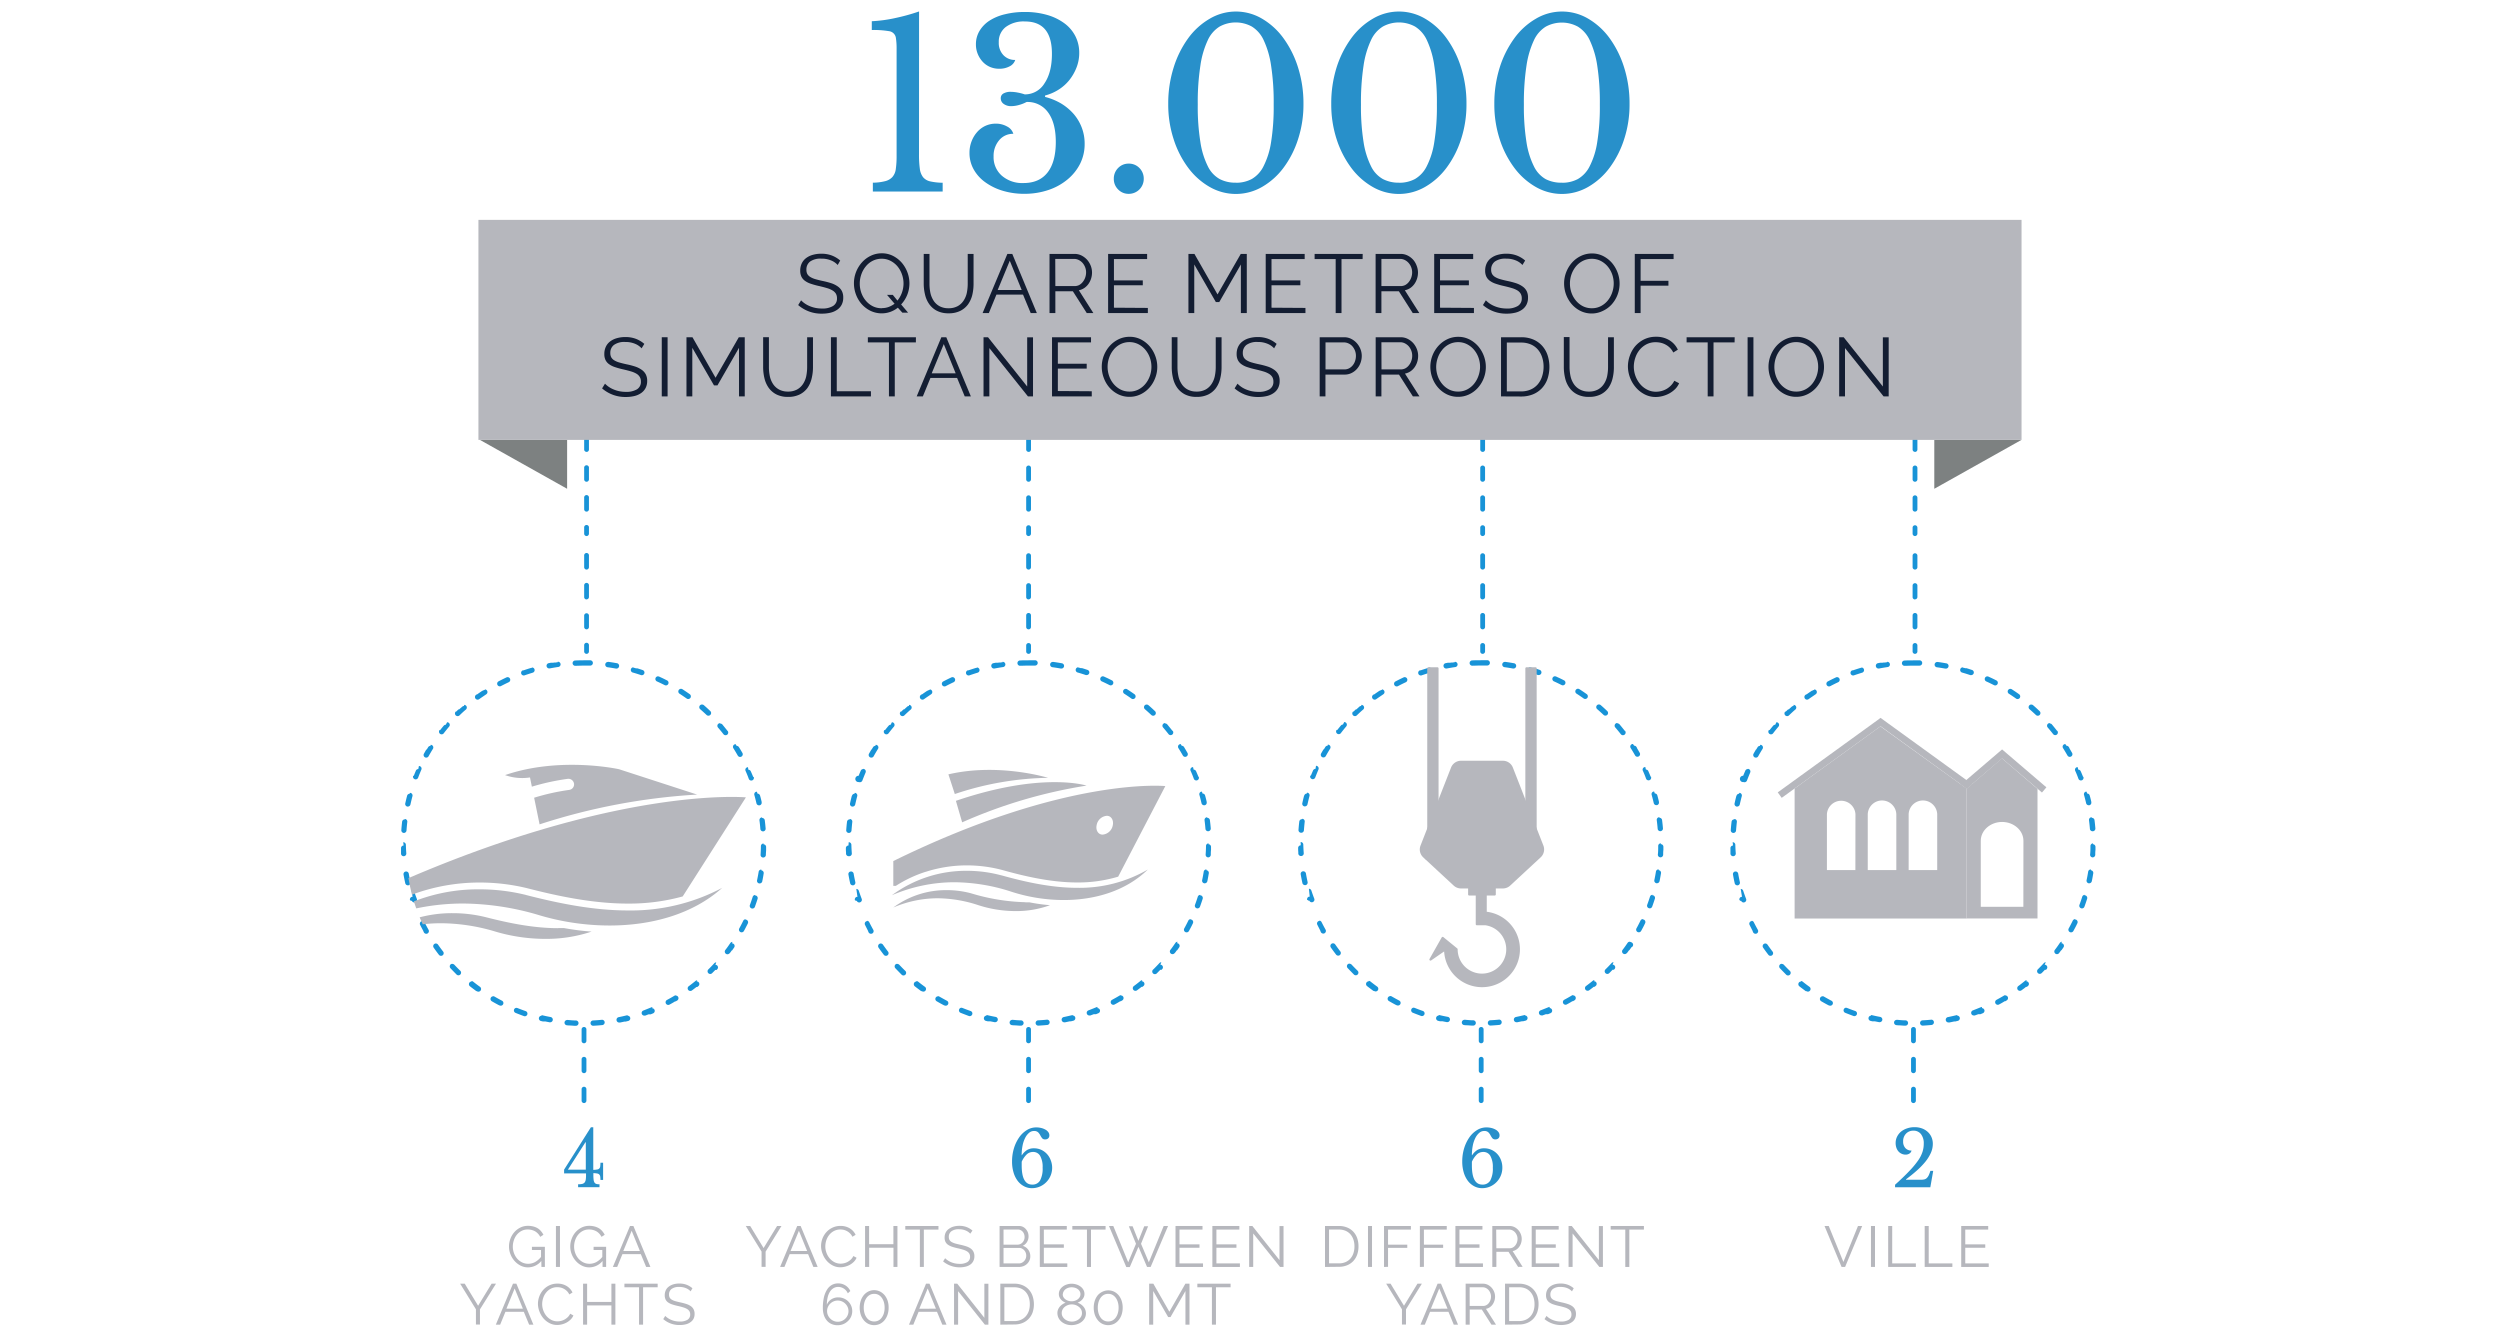 <svg xmlns="http://www.w3.org/2000/svg" xmlns:xlink="http://www.w3.org/1999/xlink" viewBox="0 0 780 416.9"><defs><style>.cls-1,.cls-2{fill:none;}.cls-2{opacity:0.71;}.cls-3{fill:#2890ca;}.cls-4{fill:#1893d7;}.cls-5{clip-path:url(#clip-path);}.cls-10,.cls-6,.cls-7{fill:#b6b7bd;}.cls-7{stroke:#b6b7bd;stroke-miterlimit:10;stroke-width:6px;}.cls-8{fill:#7d8181;}.cls-9{fill:#131d32;}.cls-10{fill-rule:evenodd;}</style><clipPath id="clip-path"><ellipse class="cls-1" cx="181.61" cy="265.56" rx="54.83" ry="54"/></clipPath></defs><g id="Livello_2" data-name="Livello 2"><g id="Livello_3" data-name="Livello 3"><rect class="cls-2" width="780" height="416.9"/></g><g id="Livello_1-2" data-name="Livello 1"><path class="cls-3" d="M286.73,48.09a31.5,31.5,0,0,0,.25,4.5,5.43,5.43,0,0,0,1,2.67,4,4,0,0,0,2.24,1.33,18.76,18.76,0,0,0,3.89.43v2.74H272.33V57a16.14,16.14,0,0,0,3.81-.47,4.54,4.54,0,0,0,2.28-1.29,4.65,4.65,0,0,0,1.07-2.52,27.58,27.58,0,0,0,.25-4.14V22.17q0-4.17,0-6.91a20.78,20.78,0,0,0-.25-3.6,2.48,2.48,0,0,0-2.14-1.94A29.22,29.22,0,0,0,272,9.36V6.62a43.8,43.8,0,0,0,7.37-1,61.13,61.13,0,0,0,7.38-2.05Z"/><path class="cls-3" d="M329.41,44.35c0-4-.8-7.07-2.39-9.25a7.82,7.82,0,0,0-6.73-3.28,10.92,10.92,0,0,1-2.39.94,9.12,9.12,0,0,1-2.38.36,3.84,3.84,0,0,1-2.36-.69,2.1,2.1,0,0,1-.92-1.76,1.64,1.64,0,0,1,.85-1.51,4.43,4.43,0,0,1,2.28-.51,12.31,12.31,0,0,1,2.11.22,15.62,15.62,0,0,1,2.24.58A7.11,7.11,0,0,0,325.88,26q2.33-3.45,2.32-9.22,0-10.08-8.41-10.08a9.32,9.32,0,0,0-6,1.73,5.73,5.73,0,0,0-2.17,4.75,5.51,5.51,0,0,0,1.42,4,4.87,4.87,0,0,0,3.71,1.52,3.37,3.37,0,0,1-1.75,2,6.71,6.71,0,0,1-3.24.75,7.2,7.2,0,0,1-2.89-.57,6.87,6.87,0,0,1-2.28-1.62,8.16,8.16,0,0,1-1.53-2.42,7.74,7.74,0,0,1-.57-3,8,8,0,0,1,1.11-4.18,9.83,9.83,0,0,1,3.1-3.2,15.34,15.34,0,0,1,4.81-2,25.08,25.08,0,0,1,6.23-.72,24.46,24.46,0,0,1,7,.93,16.88,16.88,0,0,1,5.35,2.6,11.51,11.51,0,0,1,3.42,4,11.36,11.36,0,0,1,1.21,5.25A12.38,12.38,0,0,1,335.9,21,15.07,15.07,0,0,1,333.62,25a13.64,13.64,0,0,1-3.39,3,14.8,14.8,0,0,1-4.17,1.8v.44A19.52,19.52,0,0,1,331,32.25a16.65,16.65,0,0,1,3.92,3.24,14.22,14.22,0,0,1,2.56,4.25,13.93,13.93,0,0,1,.93,5.11A13.69,13.69,0,0,1,337,51.08,15.28,15.28,0,0,1,333.05,56a18.5,18.5,0,0,1-5.95,3.28,23.32,23.32,0,0,1-7.59,1.19,23,23,0,0,1-6.81-1,17.93,17.93,0,0,1-5.38-2.67,12.39,12.39,0,0,1-3.56-4,10.33,10.33,0,0,1-1.28-5.08,9.88,9.88,0,0,1,.64-3.6,9.47,9.47,0,0,1,1.74-2.91,7.84,7.84,0,0,1,2.6-1.95,7.74,7.74,0,0,1,3.21-.68,7,7,0,0,1,3.56.9,3.75,3.75,0,0,1,1.93,2.27,5.56,5.56,0,0,0-4.42,2A7.48,7.48,0,0,0,310,48.81a7.67,7.67,0,0,0,2.56,6,9.73,9.73,0,0,0,6.77,2.3q4.92,0,7.49-3.27T329.41,44.35Z"/><path class="cls-3" d="M347.51,55.8a4.66,4.66,0,0,1,1.35-3.39,4.46,4.46,0,0,1,3.28-1.36,4.52,4.52,0,0,1,3.35,1.36,4.67,4.67,0,0,1,1.36,3.39,4.66,4.66,0,0,1-4.71,4.68,4.47,4.47,0,0,1-3.28-1.37A4.54,4.54,0,0,1,347.51,55.8Z"/><path class="cls-3" d="M385.57,3.6a16.07,16.07,0,0,1,8.19,2.23,22.06,22.06,0,0,1,6.7,6.12A31.35,31.35,0,0,1,405,21.09a37.23,37.23,0,0,1,1.68,11.38A34.77,34.77,0,0,1,405,43.41a30.17,30.17,0,0,1-4.52,8.9,22,22,0,0,1-6.7,6,16.36,16.36,0,0,1-16.39,0,21.92,21.92,0,0,1-6.7-6,30.17,30.17,0,0,1-4.52-8.9,34.77,34.77,0,0,1-1.68-10.94,37.23,37.23,0,0,1,1.68-11.38A31.35,31.35,0,0,1,370.67,12a21.94,21.94,0,0,1,6.7-6.12A16.08,16.08,0,0,1,385.57,3.6Zm0,53.42a10.39,10.39,0,0,0,4.95-1.15,9.35,9.35,0,0,0,3.7-4,24.59,24.59,0,0,0,2.35-7.49,69.41,69.41,0,0,0,.82-11.73,75.59,75.59,0,0,0-.82-12.24,28,28,0,0,0-2.31-7.89,9.77,9.77,0,0,0-3.71-4.25,10.49,10.49,0,0,0-10,0,9.71,9.71,0,0,0-3.71,4.25,28,28,0,0,0-2.31,7.89,75.45,75.45,0,0,0-.83,12.24,69.28,69.28,0,0,0,.83,11.73,25.24,25.24,0,0,0,2.31,7.49,9.07,9.07,0,0,0,3.71,4A10.58,10.58,0,0,0,385.57,57Z"/><path class="cls-3" d="M436.44,3.6a16.08,16.08,0,0,1,8.2,2.23,22.06,22.06,0,0,1,6.7,6.12,31.35,31.35,0,0,1,4.52,9.14,37.23,37.23,0,0,1,1.68,11.38,34.77,34.77,0,0,1-1.68,10.94,30.17,30.17,0,0,1-4.52,8.9,22,22,0,0,1-6.7,6,16.36,16.36,0,0,1-16.39,0,21.92,21.92,0,0,1-6.7-6,30.43,30.43,0,0,1-4.53-8.9,35.06,35.06,0,0,1-1.67-10.94A37.54,37.54,0,0,1,417,21.09,31.62,31.62,0,0,1,421.55,12a21.94,21.94,0,0,1,6.7-6.12A16,16,0,0,1,436.44,3.6Zm0,53.42a10.4,10.4,0,0,0,5-1.15,9.41,9.41,0,0,0,3.7-4,24.59,24.59,0,0,0,2.35-7.49,69.41,69.41,0,0,0,.82-11.73,75.59,75.59,0,0,0-.82-12.24,28,28,0,0,0-2.31-7.89,9.77,9.77,0,0,0-3.71-4.25,10.49,10.49,0,0,0-10,0,9.71,9.71,0,0,0-3.71,4.25,28.3,28.3,0,0,0-2.32,7.89,76.75,76.75,0,0,0-.82,12.24,70.47,70.47,0,0,0,.82,11.73,25.52,25.52,0,0,0,2.32,7.49,9.07,9.07,0,0,0,3.71,4A10.57,10.57,0,0,0,436.44,57Z"/><path class="cls-3" d="M487.32,3.6a16.08,16.08,0,0,1,8.2,2.23,22.06,22.06,0,0,1,6.7,6.12,31.6,31.6,0,0,1,4.52,9.14,37.23,37.23,0,0,1,1.68,11.38,34.77,34.77,0,0,1-1.68,10.94,30.41,30.41,0,0,1-4.52,8.9,22,22,0,0,1-6.7,6,16.36,16.36,0,0,1-16.39,0,21.92,21.92,0,0,1-6.7-6,30.43,30.43,0,0,1-4.53-8.9,35.06,35.06,0,0,1-1.67-10.94,37.54,37.54,0,0,1,1.67-11.38A31.62,31.62,0,0,1,472.43,12a21.94,21.94,0,0,1,6.7-6.12A16,16,0,0,1,487.32,3.6Zm0,53.42a10.33,10.33,0,0,0,4.95-1.15,9.36,9.36,0,0,0,3.71-4,24.59,24.59,0,0,0,2.35-7.49,69.41,69.41,0,0,0,.82-11.73,75.59,75.59,0,0,0-.82-12.24A28.33,28.33,0,0,0,496,12.56a9.77,9.77,0,0,0-3.71-4.25,10.51,10.51,0,0,0-10,0,9.75,9.75,0,0,0-3.7,4.25,28.3,28.3,0,0,0-2.32,7.89,76.75,76.75,0,0,0-.82,12.24,70.47,70.47,0,0,0,.82,11.73,25.52,25.52,0,0,0,2.32,7.49,9.11,9.11,0,0,0,3.7,4A10.64,10.64,0,0,0,487.32,57Z"/><path class="cls-4" d="M174,206.62h-.12l-.49.08H173l-.42.07h-.22l-.21,0h-.26l-.72.14a.83.83,0,0,0,.17,1.64l.16,0c.87-.17,1.76-.32,2.64-.45a.82.82,0,0,0-.12-1.64Zm-8,1.75a.67.67,0,0,0-.24,0c-.81.24-1.61.5-2.4.77h-.13l-.1,0a.83.83,0,0,0,.28,1.61.65.65,0,0,0,.27-.05c.84-.29,1.7-.57,2.55-.83a.83.83,0,0,0-.23-1.62Zm-7.63,2.9a.74.74,0,0,0-.35.08c-.83.39-1.66.8-2.47,1.23a.83.83,0,0,0,.38,1.56.78.78,0,0,0,.39-.1c.79-.41,1.6-.81,2.4-1.19a.82.82,0,0,0,.4-1.1.83.83,0,0,0-.75-.48Zm-7.12,4a.84.84,0,0,0-.46.13l-.12.09h-.14c-.57.38-1.13.77-1.69,1.17h-.12l-.2.14a.83.83,0,0,0,1,1.33c.72-.52,1.46-1,2.2-1.52a.83.83,0,0,0-.45-1.52Zm-6.47,5a.82.82,0,0,0-.55.21l-1,.86h0l0,0h-.2v0h0l-.7.67h-.14a.84.84,0,0,0,0,1.18.86.86,0,0,0,.6.24.82.82,0,0,0,.58-.23c.63-.62,1.29-1.24,2-1.83a.83.83,0,0,0,.07-1.17.87.87,0,0,0-.62-.28Zm-5.69,5.85a.85.85,0,0,0-.64.29h0v0h0c-.38.45-.76.91-1.12,1.38h0v0h0v0h0v0h0v0h0v0h0v0h0v0h0v0h0v0h-.12v0h0v0h-.08v0h0a.84.84,0,0,0,.16,1.16.86.86,0,0,0,.5.17.84.84,0,0,0,.66-.33c.54-.71,1.11-1.41,1.68-2.09a.82.82,0,0,0-.63-1.36Zm-4.79,6.6a.84.84,0,0,0-.71.39l-.45.75h0v0h0v0h0v0H133v0h0v0h0v0h0l0,0h0c-.25.43-.49.86-.73,1.29a.82.82,0,0,0,.32,1.13.79.79,0,0,0,.4.1.82.82,0,0,0,.72-.42c.44-.78.89-1.56,1.36-2.31a.84.84,0,0,0-.27-1.15.82.82,0,0,0-.43-.12Zm-3.79,7.23a.82.82,0,0,0-.76.5l-.16.39h0v0h0c-.17.4-.33.8-.49,1.21h0v0h0v0h0v0h0v0h0v0h0v0h0v0h0v0h0v0h0v0h0v0h0v0h0v0h0v0h0v0h0v0h-.19v0h0v0h0v0h0a.82.82,0,0,0,.48,1.06.79.79,0,0,0,.29.06.84.84,0,0,0,.78-.54c.31-.83.65-1.67,1-2.49a.81.81,0,0,0-.43-1.08.75.75,0,0,0-.33-.07Zm-2.69,7.7a.83.83,0,0,0-.8.61h0v0h0v0h0v0h0v0h0c-.21.79-.4,1.59-.58,2.39a.83.83,0,0,0,.63,1l.18,0a.83.83,0,0,0,.81-.66c.19-.87.4-1.74.63-2.6a.83.83,0,0,0-.58-1,.82.82,0,0,0-.22,0Zm-1.54,8a.83.83,0,0,0-.82.73l-.06.51h0v0h0v0h0v0h0v0h0v0h0c-.07.7-.14,1.4-.18,2.11a.82.82,0,0,0,.76.88H126a.83.83,0,0,0,.83-.77c.06-.89.14-1.79.25-2.67a.83.83,0,0,0-.73-.92Zm-.36,8.15h0a.82.82,0,0,0-.8.84c0,.42,0,.83,0,1.25h0v0h0v0h0v0h0v0h0v0h0v0h0v0h0v.06h0v0h0v0h0v0h0v0h0v0h0v0h0v0h0v0h0v.17h0v0h0v0h0v0h0v0h0v0h0v0h0v0h0v0h0v0h0v0h0v.1h0v0h0v0h0v0h0v0h0v0h0v0h0a.92.92,0,0,0,0,.16.82.82,0,0,0,.82.76h.07a.83.83,0,0,0,.76-.89c-.07-.88-.11-1.79-.14-2.68a.82.82,0,0,0-.82-.8Zm.8,8.11-.14,0a.83.83,0,0,0-.68.95c.16.91.34,1.82.54,2.71a.83.83,0,0,0,.81.65l.18,0a.83.83,0,0,0,.63-1c-.2-.87-.37-1.75-.52-2.63a.84.84,0,0,0-.82-.69Zm2,7.92a.78.78,0,0,0-.26,0,.84.84,0,0,0-.53,1.05h0v0h0v0h0v0h0v0h0v0h0v0h0v0h0v0h0v0h0v0h0v0h0v0h0v0h0v0h.05v0h0v0h0v0h0v0h0v0h0v0h.11v0h0v0h0v0h0v0h0v0h0v0h0v0h0v0h0l.06.16h0v0h0v0h0v0h0v0h0v0h0v0h0v0h.14v0h0v0h0v0h0v0h0v0h0v0h0v0h0v0h0v0h0v0h.21v0h0v0h0v0h0v0h0a.82.82,0,0,0,.77.53.8.8,0,0,0,.3-.06.83.83,0,0,0,.48-1.07c-.32-.83-.63-1.68-.9-2.52a.83.83,0,0,0-.79-.57Zm3.1,7.54a.84.84,0,0,0-.37.09.83.83,0,0,0-.37,1.11c.34.67.69,1.33,1.05,2h0l0,.05h0v0h0v0h0l0,.06h0v0h0l.14.24a.82.82,0,0,0,.72.42.79.79,0,0,0,.4-.1.83.83,0,0,0,.32-1.13c-.43-.78-.86-1.57-1.26-2.37a.82.82,0,0,0-.74-.46Zm4.17,7a.82.82,0,0,0-.47.15.83.83,0,0,0-.21,1.16c.53.75,1.07,1.49,1.63,2.22a.84.84,0,0,0,.66.32.8.8,0,0,0,.51-.17.83.83,0,0,0,.15-1.16c-.55-.7-1.08-1.43-1.59-2.16a.84.84,0,0,0-.68-.36Zm5.14,6.34a.82.82,0,0,0-.57.22.85.85,0,0,0,0,1.18c.63.67,1.28,1.32,1.94,2a.83.83,0,0,0,1.15-1.19c-.64-.62-1.27-1.26-1.88-1.91a.83.83,0,0,0-.6-.26Zm6,5.53a.86.86,0,0,0-.65.31.84.84,0,0,0,.14,1.17c.65.52,1.31,1,2,1.52h0l0,0h.14a.83.83,0,0,0,1-1.35c-.73-.52-1.44-1.06-2.14-1.62a.84.84,0,0,0-.52-.18Zm6.73,4.61a.83.83,0,0,0-.42,1.54c.77.45,1.56.89,2.35,1.3h.07a.92.92,0,0,0,.38.09.83.83,0,0,0,.39-1.56c-.79-.41-1.58-.85-2.35-1.29a.79.79,0,0,0-.42-.12Zm7.33,3.59a.82.82,0,0,0-.31,1.59c.85.35,1.71.67,2.59,1a.86.86,0,0,0,.27.05.84.84,0,0,0,.78-.56.83.83,0,0,0-.51-1.05c-.84-.29-1.69-.61-2.51-.94a.85.85,0,0,0-.31-.06Zm7.77,2.48a.82.82,0,0,0-.81.63.84.84,0,0,0,.61,1l.63.15h.78l1.3.26.15,0a.83.83,0,0,0,.15-1.65c-.87-.16-1.75-.35-2.62-.56l-.19,0Zm8,1.32a.84.84,0,0,0-.83.76.82.82,0,0,0,.75.89l.62.06h.12c.57,0,1.13.08,1.7.1h.35a.83.83,0,0,0,0-1.66c-.89,0-1.79-.1-2.68-.18Zm10.87-.06h-.09c-.88.09-1.78.16-2.67.2a.83.83,0,0,0,0,1.66h.05c.92-.05,1.84-.12,2.75-.21a.83.83,0,0,0-.08-1.66Zm8-1.41-.2,0c-.86.21-1.74.41-2.62.59a.83.83,0,0,0-.64,1,.82.82,0,0,0,.81.67l.16,0h.13l1.39-.3h.38l.8-.2a.83.83,0,0,0-.21-1.63Zm7.74-2.56a.85.85,0,0,0-.31.06c-.83.34-1.67.67-2.5,1a.82.82,0,0,0,.28,1.6,1,1,0,0,0,.28,0l1-.39h.68l0,0h0l.78-.32a.83.83,0,0,0-.32-1.59Zm7.29-3.67a.85.85,0,0,0-.43.12c-.76.46-1.54.9-2.33,1.32a.83.83,0,0,0-.34,1.12.83.83,0,0,0,.73.44.78.78,0,0,0,.39-.1c.59-.31,1.16-.63,1.74-1h.2c.15-.1.31-.19.47-.28a.84.84,0,0,0,.28-1.14.82.82,0,0,0-.71-.4Zm6.68-4.68a.82.82,0,0,0-.52.18c-.69.57-1.41,1.12-2.12,1.65a.82.82,0,0,0,.49,1.49.82.82,0,0,0,.49-.16c.48-.35.95-.71,1.42-1.08h0v0h.26l0,0h0l0,0h0l0,0h0l.33-.27a.83.83,0,0,0,.12-1.17.81.81,0,0,0-.64-.3Zm5.93-5.6a.84.84,0,0,0-.61.27c-.6.66-1.22,1.31-1.86,1.93a.83.83,0,0,0,0,1.17.79.79,0,0,0,.59.25.82.82,0,0,0,.58-.24l.15-.15h0l.8-.81h0l.06-.07h0l0,0h0l0,0h0l0,0h0v0h0v0h0v0h0v0h.06v0h0v0h.3v0h.06l0,0h0l0,0h0l.17-.19a.82.82,0,0,0,0-1.17.81.81,0,0,0-.56-.22Zm5.07-6.39a.84.84,0,0,0-.68.36c-.5.74-1,1.47-1.57,2.18a.84.84,0,0,0,.66,1.33.86.86,0,0,0,.67-.33h0v0h.05v0h0l.06-.07h0l.59-.81h0v0h0v0h0v0h0v0h.1v0h0v0h0l.64-.92a.83.83,0,0,0-.22-1.15.92.92,0,0,0-.47-.14Zm4.09-7.06a.81.81,0,0,0-.74.47c-.39.8-.81,1.6-1.23,2.38a.82.82,0,0,0,.32,1.12.86.86,0,0,0,.4.11.84.84,0,0,0,.73-.43c.07-.14.15-.28.23-.42h0v0h0l.81-1.57h0v0h0v0h0l.18-.37a.84.84,0,0,0-.39-1.11.9.9,0,0,0-.36-.08Zm3-7.57a.83.83,0,0,0-.79.57c-.27.85-.56,1.71-.87,2.54a.82.82,0,0,0,.49,1.06.75.75,0,0,0,.29.06.84.84,0,0,0,.78-.54l.14-.41h0v0h0v0h0v0h0c.25-.7.49-1.4.71-2.11a.83.83,0,0,0-.54-1,1.07,1.07,0,0,0-.25,0Zm1.89-7.94a.83.83,0,0,0-.82.7c-.14.88-.31,1.76-.49,2.63a.82.82,0,0,0,.64,1,.47.47,0,0,0,.17,0,.83.83,0,0,0,.81-.65c0-.14.06-.28.08-.42h0v0h0v0h0v0h0v0h0v0h0v0h0c.13-.66.25-1.32.35-2a.82.82,0,0,0-.68-1Zm.71-8.13a.84.84,0,0,0-.83.82c0,.89-.05,1.79-.1,2.68a.82.82,0,0,0,.77.88h.05a.83.83,0,0,0,.83-.78c0-.51.06-1,.08-1.54h0v-.05h0V265h0v0h0v0h0v0h0v0h0v0h0v0h0v0h0c0-.07,0-.14,0-.21h0c0-.18,0-.35,0-.52a.84.84,0,0,0-.82-.85Zm-.45-8.14h-.11a.84.84,0,0,0-.72.93c.12.88.21,1.78.28,2.67a.84.84,0,0,0,.83.76h.06a.83.83,0,0,0,.76-.89v0h0v0h0v0h0v0h0v0h0c-.07-.86-.16-1.72-.27-2.57a.83.83,0,0,0-.82-.72Zm-1.63-8a.62.62,0,0,0-.23,0,.83.83,0,0,0-.57,1c.24.85.46,1.73.66,2.59a.83.83,0,0,0,.81.65l.18,0a.84.84,0,0,0,.63-1l0-.12h0v0h0v0h0v0h0v0h0v0h0l0,0h0c-.1-.43-.2-.85-.31-1.27h0v0h0v0h0v0h0v0h0v0h0v0h0v0h0v0h0v0h0l-.18-.66a.84.84,0,0,0-.8-.61Zm-2.78-7.66a.82.82,0,0,0-.75,1.16c.36.81.71,1.65,1,2.47a.83.83,0,0,0,.77.53,1,1,0,0,0,.3-.05.83.83,0,0,0,.47-1.08h0v0h0v0h0v0h0v0h0v0h0v0h0v0h0v0h0v0h0v0h0v0h0v0h0v0h0v0h0v0h0v0h0v0h0v0h0v0h0v0h0v0h0v0h0v0H235c-.24-.59-.49-1.17-.75-1.75h0v0h0a.83.83,0,0,0-.76-.49Zm-3.86-7.19a.8.8,0,0,0-.44.13.83.83,0,0,0-.26,1.14c.48.75.94,1.53,1.38,2.3a.85.85,0,0,0,.73.42.86.86,0,0,0,.4-.11.84.84,0,0,0,.32-1.13c-.27-.47-.55-.94-.83-1.4h0l0,0h0l-.06-.09h0v0h0v0h0v0h0v0h0v0h0v0h0v0h0v0h0v0h0v0h0v0h0v0h0v0h0v0h0v0h0v0h0v0h0l-.22-.35a.85.85,0,0,0-.7-.38Zm-4.86-6.55a.86.86,0,0,0-.54.2.83.83,0,0,0-.09,1.17c.58.67,1.16,1.37,1.7,2.07a.84.84,0,0,0,.66.32.92.92,0,0,0,.51-.17.84.84,0,0,0,.14-1.17H227v0h0v0h0l0,0h0v0h0c-.52-.66-1.06-1.31-1.61-2a.85.85,0,0,0-.63-.29ZM219,219.81a.83.83,0,0,0-.55,1.45c.67.58,1.34,1.19,2,1.81a.85.85,0,0,0,.58.23.86.86,0,0,0,.6-.26.83.83,0,0,0,0-1.17l-.39-.37h0c-.53-.51-1.08-1-1.63-1.48a.81.81,0,0,0-.54-.2Zm-6.53-4.9a.83.83,0,0,0-.45,1.53c.75.48,1.5,1,2.22,1.5a.81.81,0,0,0,.48.16.85.85,0,0,0,.68-.35.84.84,0,0,0-.19-1.16c-.75-.53-1.52-1.05-2.29-1.55a.84.84,0,0,0-.45-.13Zm-7.16-3.9a.84.84,0,0,0-.76.49.84.84,0,0,0,.41,1.1c.81.36,1.63.76,2.42,1.16a.85.85,0,0,0,.38.09.8.8,0,0,0,.73-.45.82.82,0,0,0-.36-1.11l-1-.5h0c-.47-.24-1-.46-1.44-.68a.84.84,0,0,0-.34-.08Zm-7.66-2.81a.83.83,0,0,0-.23,1.63c.86.24,1.72.51,2.56.8a.84.84,0,0,0,1.05-.52.83.83,0,0,0-.51-1.05c-.57-.19-1.14-.38-1.72-.55h-.4l-.52-.15a.91.91,0,0,0-.23,0Zm-8-1.67a.83.83,0,0,0-.11,1.65c.88.12,1.77.26,2.65.42l.15,0a.82.82,0,0,0,.81-.68.84.84,0,0,0-.66-1c-.91-.16-1.82-.31-2.74-.43Zm-7.53-.5h-.63c-.68,0-1.35,0-2,.05h-.1a.83.83,0,0,0,0,1.65h0c.88,0,1.79-.06,2.68-.06h0c.69,0,1.39,0,2.08,0h0a.83.83,0,0,0,0-1.66l-1.55,0h-.59Z"/><g class="cls-5"><path class="cls-6" d="M174.14,289.59c-7.5,0-15.11-1.51-22.62-3.44a42.72,42.72,0,0,0-10.25-1.24A39.24,39.24,0,0,0,119,291.62a50.49,50.49,0,0,1,18.58-3.57,60.11,60.11,0,0,1,16.37,2.42,55,55,0,0,0,16.19,2.46,44.62,44.62,0,0,0,14.43-2.27,80.22,80.22,0,0,1-8.6-1.1c-.59,0-1.19,0-1.78,0Z"/><path class="cls-6" d="M132.53,277.8a60.67,60.67,0,0,1,17.15-2.45,62.67,62.67,0,0,1,15,1.82h0c8.6,2.21,19.91,4.75,31.17,4.75A62.76,62.76,0,0,0,213,279.69l19.72-30.91S191.3,244.93,119,277.69v5.55h1a55.51,55.51,0,0,1,12.53-5.44Z"/><path class="cls-6" d="M164.09,279.22a60.46,60.46,0,0,0-14.41-1.75,55.17,55.17,0,0,0-31.37,9.43,71.05,71.05,0,0,1,26.12-5,84.82,84.82,0,0,1,23,3.4,77.4,77.4,0,0,0,22.74,3.46c13,0,25.9-3.45,35.16-11.75a60.82,60.82,0,0,1-29.46,7.05c-10.55,0-21.24-2.12-31.79-4.83Z"/><path class="cls-6" d="M165.36,242.58l.58,2.86A73.29,73.29,0,0,1,177.1,243a1.78,1.78,0,0,1,2,1.5,1.74,1.74,0,0,1-1.52,1.95,69,69,0,0,0-10.93,2.44l1.7,8.31a194.77,194.77,0,0,1,49.16-9.29L193.15,240s-18.32-4.09-35.58,1.83a15.89,15.89,0,0,0,7.79.73Z"/></g><path class="cls-6" d="M168.89,393.42a5.38,5.38,0,0,1-4.1,2,5.1,5.1,0,0,1-2.39-.56,6.43,6.43,0,0,1-1.89-1.47,7.07,7.07,0,0,1-1.25-2.08,6.54,6.54,0,0,1-.45-2.39,6.94,6.94,0,0,1,.44-2.44,6.75,6.75,0,0,1,1.24-2.07,6.22,6.22,0,0,1,1.87-1.42,5.31,5.31,0,0,1,2.36-.53,6.57,6.57,0,0,1,1.71.21,5.14,5.14,0,0,1,1.37.58,4.27,4.27,0,0,1,1,.88,5.76,5.76,0,0,1,.75,1.12l-1,.65a4.16,4.16,0,0,0-1.64-1.75,4.63,4.63,0,0,0-2.28-.55,4.06,4.06,0,0,0-1.92.45,4.81,4.81,0,0,0-1.46,1.19,5.42,5.42,0,0,0-.92,1.71,6.11,6.11,0,0,0-.33,2,5.82,5.82,0,0,0,.37,2.05,5.63,5.63,0,0,0,1,1.71,5.08,5.08,0,0,0,1.52,1.16,4.31,4.31,0,0,0,1.9.43,4.58,4.58,0,0,0,2.1-.51,6.42,6.42,0,0,0,1.91-1.63V390h-2.84v-1H170v6.28h-1.07Z"/><path class="cls-6" d="M173.45,395.29V382.51h1.26v12.78Z"/><path class="cls-6" d="M188,393.42a5.38,5.38,0,0,1-4.1,2,5,5,0,0,1-2.38-.56,6.18,6.18,0,0,1-1.89-1.47,6.89,6.89,0,0,1-1.26-2.08,6.54,6.54,0,0,1-.45-2.39,6.73,6.73,0,0,1,.45-2.44,6.53,6.53,0,0,1,1.23-2.07,6.22,6.22,0,0,1,1.87-1.42,5.34,5.34,0,0,1,2.36-.53,6.57,6.57,0,0,1,1.71.21,5.35,5.35,0,0,1,1.38.58,4.22,4.22,0,0,1,1,.88,5.76,5.76,0,0,1,.75,1.12l-1,.65a4.2,4.2,0,0,0-1.63-1.75,4.7,4.7,0,0,0-2.29-.55,4.06,4.06,0,0,0-1.92.45,4.65,4.65,0,0,0-1.45,1.19,5.25,5.25,0,0,0-.93,1.71,6.11,6.11,0,0,0-.33,2,5.82,5.82,0,0,0,.37,2.05,5.63,5.63,0,0,0,1,1.71,5.08,5.08,0,0,0,1.52,1.16,4.34,4.34,0,0,0,1.9.43,4.58,4.58,0,0,0,2.1-.51,6.42,6.42,0,0,0,1.91-1.63V390H185.2v-1h3.91v6.28H188Z"/><path class="cls-6" d="M196.56,382.51h1.06l5.31,12.78H201.6l-1.66-4H194.2l-1.64,4h-1.35Zm3.09,7.8L197.08,384l-2.61,6.32Z"/><path class="cls-6" d="M145,400.51l4.17,6.88,4.21-6.88h1.37l-5,8v4.75h-1.26V408.5l-4.93-8Z"/><path class="cls-6" d="M160.05,400.51h1.06l5.31,12.78h-1.33l-1.66-4h-5.74l-1.64,4H154.7Zm3.09,7.8L160.57,402,158,408.31Z"/><path class="cls-6" d="M167.84,406.81a6.79,6.79,0,0,1,.41-2.29,6.4,6.4,0,0,1,1.17-2,6,6,0,0,1,1.91-1.46,5.69,5.69,0,0,1,2.58-.57,5.36,5.36,0,0,1,2.92.77,4.7,4.7,0,0,1,1.79,2l-1,.61a3.78,3.78,0,0,0-.74-1.06,4.15,4.15,0,0,0-.95-.7,4.1,4.1,0,0,0-1-.39,4.94,4.94,0,0,0-1.07-.12,4.31,4.31,0,0,0-2,.47,4.54,4.54,0,0,0-1.48,1.23,5.07,5.07,0,0,0-.91,1.7,6,6,0,0,0-.31,1.91,5.63,5.63,0,0,0,.37,2,5.78,5.78,0,0,0,1,1.72,5,5,0,0,0,1.51,1.19,4.18,4.18,0,0,0,1.9.44,4.82,4.82,0,0,0,1.11-.14,4.19,4.19,0,0,0,1.09-.43,4.68,4.68,0,0,0,1-.74,3.69,3.69,0,0,0,.76-1.07l1,.54a3.91,3.91,0,0,1-.86,1.27,5.91,5.91,0,0,1-1.24.93,6.25,6.25,0,0,1-1.45.57,6.07,6.07,0,0,1-1.5.2,5.09,5.09,0,0,1-2.42-.58,6.27,6.27,0,0,1-1.89-1.5,7.26,7.26,0,0,1-1.23-2.11A6.84,6.84,0,0,1,167.84,406.81Z"/><path class="cls-6" d="M192,400.51v12.78h-1.24v-6h-7.58v6h-1.26V400.51h1.26v5.69h7.58v-5.69Z"/><path class="cls-6" d="M205.19,401.63h-4.55v11.66h-1.26V401.63h-4.56v-1.12h10.37Z"/><path class="cls-6" d="M215.47,402.91a3.84,3.84,0,0,0-1.44-1,5.13,5.13,0,0,0-2.05-.38,3.85,3.85,0,0,0-2.47.64,2.1,2.1,0,0,0-.77,1.73,2,2,0,0,0,.2.95,1.78,1.78,0,0,0,.64.64,4.87,4.87,0,0,0,1.11.47q.67.19,1.59.39a18.79,18.79,0,0,1,1.85.49,5.29,5.29,0,0,1,1.39.67,2.73,2.73,0,0,1,.88,1,3,3,0,0,1,.31,1.44,3.2,3.2,0,0,1-.34,1.53,2.94,2.94,0,0,1-1,1.08,4,4,0,0,1-1.45.64,7.79,7.79,0,0,1-1.86.21,7.65,7.65,0,0,1-5.13-1.85l.63-1a4.71,4.71,0,0,0,.82.68,5.63,5.63,0,0,0,1.06.57,7,7,0,0,0,1.25.38,7.18,7.18,0,0,0,1.41.13,4.44,4.44,0,0,0,2.38-.54,1.87,1.87,0,0,0,.86-1.67,1.92,1.92,0,0,0-.24-1,2.23,2.23,0,0,0-.73-.7,5.06,5.06,0,0,0-1.21-.51c-.48-.15-1-.29-1.67-.44a17.51,17.51,0,0,1-1.77-.48,4.93,4.93,0,0,1-1.28-.63,2.5,2.5,0,0,1-.78-.91,3,3,0,0,1-.26-1.31,3.62,3.62,0,0,1,.33-1.57,3,3,0,0,1,.95-1.15,4.61,4.61,0,0,1,1.44-.71,6.54,6.54,0,0,1,1.83-.24,6.19,6.19,0,0,1,2.28.39,6.07,6.07,0,0,1,1.81,1.09Z"/><path class="cls-3" d="M176,364.93l8.36-13.22h.74V365a6.63,6.63,0,0,0,1.17-.11,1.05,1.05,0,0,0,1-1,7.94,7.94,0,0,0,.07-1.11h.83v5.35h-.83a7.48,7.48,0,0,0-.07-1.06,1.17,1.17,0,0,0-.3-.63,1.2,1.2,0,0,0-.67-.31,6.63,6.63,0,0,0-1.17-.11v.5a12.21,12.21,0,0,0,.07,1.51,2.29,2.29,0,0,0,.27.9,1.06,1.06,0,0,0,.57.45,3.21,3.21,0,0,0,1,.12v.91h-6.67v-.91a5.46,5.46,0,0,0,1.27-.12,1.46,1.46,0,0,0,.75-.43,1.94,1.94,0,0,0,.36-.87,8.89,8.89,0,0,0,.09-1.39v-.58H176Zm6.77-8.54h-.12l-5.46,8.54h5.58Z"/><path class="cls-4" d="M182.21,344.16a.76.76,0,0,1-.75-.75v-3.59a.75.75,0,0,1,1.5,0v3.59A.76.76,0,0,1,182.21,344.16Zm0-9.33a.76.76,0,0,1-.75-.75v-3.59a.75.75,0,0,1,1.5,0v3.59A.76.76,0,0,1,182.21,334.83Zm0-9.33a.75.75,0,0,1-.75-.75v-3.58a.75.75,0,0,1,1.5,0v3.58A.75.75,0,0,1,182.21,325.5Z"/><path class="cls-4" d="M183,196.36a.75.75,0,0,1-.74-.75V192a.75.75,0,0,1,1.49,0v3.59A.75.75,0,0,1,183,196.36Zm0-9.33a.74.74,0,0,1-.74-.75V182.7a.75.75,0,1,1,1.49,0v3.58A.74.74,0,0,1,183,187Zm0-9.32a.75.75,0,0,1-.74-.75v-3.59a.75.75,0,1,1,1.49,0V177A.75.75,0,0,1,183,177.71Z"/><path class="cls-4" d="M183,204a.74.74,0,0,1-.74-.75v-1.87a.75.75,0,1,1,1.49,0v1.87A.74.74,0,0,1,183,204Z"/><path class="cls-4" d="M183,159.63a.74.74,0,0,1-.74-.74V155.3a.75.75,0,1,1,1.49,0v3.59A.74.74,0,0,1,183,159.63Zm0-9.32a.75.75,0,0,1-.74-.75V146a.75.75,0,1,1,1.49,0v3.59A.75.75,0,0,1,183,150.31Zm0-9.33a.74.74,0,0,1-.74-.75v-3.59a.75.75,0,0,1,1.49,0v3.59A.74.74,0,0,1,183,141Z"/><path class="cls-4" d="M183,167.25a.75.75,0,0,1-.74-.75v-1.87a.75.75,0,1,1,1.49,0v1.87A.75.75,0,0,1,183,167.25Z"/><path class="cls-4" d="M312.8,206.62h-.12l-.5.08h-.4l-.43.07h-.21l-.21,0h-.27l-.71.14a.82.82,0,0,0-.65,1,.83.83,0,0,0,.81.67l.16,0c.87-.17,1.76-.32,2.64-.45a.82.82,0,0,0-.11-1.64Zm-8,1.75a.67.67,0,0,0-.24,0c-.8.24-1.6.5-2.4.77h-.13l-.09,0a.84.84,0,0,0-.51,1.06.83.83,0,0,0,.78.55.66.66,0,0,0,.28-.05c.84-.29,1.7-.57,2.55-.83a.83.83,0,0,0-.24-1.62Zm-7.62,2.9a.72.72,0,0,0-.35.08c-.84.39-1.66.8-2.48,1.23a.83.83,0,1,0,.78,1.46c.78-.41,1.59-.81,2.4-1.19a.83.83,0,0,0-.35-1.58Zm-7.13,4a.84.84,0,0,0-.45.13l-.13.09h-.13c-.57.38-1.14.77-1.69,1.17h-.13l-.19.14a.82.82,0,0,0-.18,1.15.8.8,0,0,0,.67.34.82.82,0,0,0,.49-.16c.72-.52,1.46-1,2.2-1.52a.83.83,0,0,0-.46-1.52Zm-6.47,5a.8.8,0,0,0-.54.21l-.95.86h0l0,0h-.2l0,0h0l-.7.67H281a.83.83,0,0,0,.58,1.42.81.81,0,0,0,.58-.23c.64-.62,1.3-1.24,2-1.83a.82.82,0,0,0,.07-1.17.84.84,0,0,0-.62-.28Zm-5.69,5.85a.83.83,0,0,0-.63.29h0v0h0c-.39.45-.76.91-1.13,1.38h0v0h0v0h0v0h0v0h0v0h0v0h0v0h0v0h0v0h-.13v0h0v0h-.09v0h0a.82.82,0,0,0,.16,1.16.82.82,0,0,0,1.16-.16c.54-.71,1.1-1.41,1.68-2.09a.84.84,0,0,0-.1-1.17.85.85,0,0,0-.54-.19Zm-4.79,6.6a.84.84,0,0,0-.7.39l-.46.75h0v0h0v0h0v0h-.07v0h0v0h0v0h0v0h0c-.25.43-.5.86-.74,1.29a.83.83,0,0,0,.32,1.13.86.86,0,0,0,.41.1.82.82,0,0,0,.72-.42c.43-.78.89-1.56,1.36-2.31a.84.84,0,0,0-.27-1.15.88.88,0,0,0-.44-.12Zm-3.78,7.23a.82.82,0,0,0-.76.5l-.17.39h0v0h0c-.17.4-.34.8-.5,1.21h0v0h0v0h0v0h0v0h0v0h0v0h0v0h0v0h0v0h0v0h0v0h0v0h0v0h0v0h0v0h0v0h-.19v0h0v0h0v0h0A.83.83,0,0,0,268,244a.72.72,0,0,0,.29.06.83.83,0,0,0,.77-.54c.32-.83.66-1.67,1-2.49a.82.82,0,0,0-.43-1.08.78.78,0,0,0-.33-.07Zm-2.69,7.7a.82.82,0,0,0-.8.61h-.05v0h0v0h0v0h0v0h0c-.21.79-.4,1.59-.57,2.39a.83.83,0,0,0,.63,1l.18,0a.84.84,0,0,0,.81-.66c.19-.87.4-1.74.63-2.6a.83.83,0,0,0-.58-1,.86.86,0,0,0-.22,0Zm-1.54,8a.83.83,0,0,0-.82.73l-.06.51h0v0h0v0h0v0h0v0h0v0h0c-.08.7-.14,1.4-.19,2.11a.83.83,0,0,0,.77.88h.06a.82.82,0,0,0,.82-.77c.07-.89.15-1.79.25-2.67a.82.82,0,0,0-.72-.92Zm-.37,8.15h0a.83.83,0,0,0-.81.84c0,.42,0,.83.05,1.25h0v0h0v0h0v0h0v0h0v0h0v0h0v0h0v.06h0v0h0v0h0v0h0v0h0v0h0v0h0v0h0v0h0v.17h0v0h0v0h0v0h0v0h0v0h0v0h0v0h0v0h0v0h0v0h0v.1h0v0h0v0h0v0h0v0h0v0h0v0h0a.81.81,0,0,1,0,.16.84.84,0,0,0,.83.76H265a.83.83,0,0,0,.77-.89c-.07-.88-.12-1.79-.14-2.68a.82.82,0,0,0-.83-.8Zm.81,8.11-.15,0a.81.81,0,0,0-.67.95c.16.91.33,1.82.54,2.71a.81.81,0,0,0,.8.65l.18,0a.83.83,0,0,0,.63-1c-.19-.87-.37-1.75-.52-2.63a.83.83,0,0,0-.81-.69Zm2,7.92a.75.75,0,0,0-.26,0,.83.83,0,0,0-.53,1.05h0v0h0v0h0v0h0v0h0v0h0v0h0v0h0v0h0v0h0v0h0v0h0v0h0v0h0v0h.06v0h0v0h0v0h0v0h0v0h0v0h.1v0h0v0h0v0h0v0h0v0h0v0h0v0h0v0h0c0,.05,0,.11.05.16h0v0h0v0h0v0h0v0h0v0h0v0h0v0h.14v0h0v0h0v0h0v0h0v0h0v0h0v0h0v0h0v0h0v0h.21v0h0v0h0v0h0v0h0a.84.84,0,0,0,.78.53.72.72,0,0,0,.29-.06.82.82,0,0,0,.48-1.07c-.32-.83-.62-1.68-.9-2.52a.82.82,0,0,0-.78-.57Zm3.1,7.54a.84.84,0,0,0-.37.09.82.82,0,0,0-.37,1.11c.33.67.68,1.33,1,2h0l0,.05h0v0h0v0h0l0,.06h0v0h0l.13.24a.85.85,0,0,0,1.13.32.84.84,0,0,0,.32-1.13q-.66-1.17-1.26-2.37a.83.83,0,0,0-.74-.46Zm4.17,7a.85.85,0,0,0-.48.15.84.84,0,0,0-.2,1.16c.52.75,1.07,1.49,1.63,2.22a.83.83,0,0,0,.66.32.8.8,0,0,0,.5-.17.82.82,0,0,0,.15-1.16c-.54-.7-1.07-1.43-1.58-2.16a.84.84,0,0,0-.68-.36Zm5.13,6.34a.81.81,0,0,0-.56.22.84.84,0,0,0,0,1.18c.63.67,1.28,1.32,1.94,2a.81.81,0,0,0,.57.24.83.83,0,0,0,.58-1.43c-.64-.62-1.27-1.26-1.88-1.91a.87.87,0,0,0-.61-.26Zm6,5.53a.86.86,0,0,0-.65.31.85.85,0,0,0,.13,1.17c.65.52,1.32,1,2,1.52h.06v0h.14a.88.88,0,0,0,.49.15.83.83,0,0,0,.48-1.5c-.72-.52-1.44-1.06-2.13-1.62a.86.86,0,0,0-.52-.18Zm6.73,4.61a.84.84,0,0,0-.72.41.83.83,0,0,0,.3,1.13c.77.45,1.55.89,2.35,1.3h.07a.85.85,0,0,0,.38.09.82.82,0,0,0,.38-1.56c-.78-.41-1.57-.85-2.34-1.29a.81.81,0,0,0-.42-.12ZM300,314.4a.83.83,0,0,0-.31,1.59c.86.35,1.72.67,2.59,1a.86.86,0,0,0,.27.05.84.84,0,0,0,.79-.56.82.82,0,0,0-.52-1.05c-.84-.29-1.68-.61-2.51-.94a.81.81,0,0,0-.31-.06Zm7.77,2.48a.83.83,0,0,0-.19,1.63l.62.15H309l1.3.26.15,0a.83.83,0,0,0,.16-1.65c-.88-.16-1.76-.35-2.62-.56l-.2,0Zm8.05,1.32a.83.83,0,0,0-.82.76.82.82,0,0,0,.74.89l.62.06h.13c.56,0,1.13.08,1.7.1h.35a.83.83,0,0,0,0-1.66c-.89,0-1.79-.1-2.67-.18Zm10.88-.06h-.09c-.88.09-1.78.16-2.67.2a.83.83,0,0,0,0,1.66H324c.92-.05,1.84-.12,2.75-.21a.84.84,0,0,0,.74-.91.82.82,0,0,0-.82-.75Zm8-1.41a.64.64,0,0,0-.2,0c-.87.21-1.75.41-2.62.59a.83.83,0,0,0,.16,1.64l.17,0h.12l1.4-.3h.37l.8-.2a.83.83,0,0,0-.2-1.63Zm7.74-2.56a.91.91,0,0,0-.32.06c-.82.34-1.66.67-2.5,1a.82.82,0,0,0,.28,1.6.9.9,0,0,0,.28,0l1.05-.39h.69l0,0h0l.78-.32a.83.83,0,0,0,.45-1.08.84.84,0,0,0-.77-.51Zm7.29-3.67a.82.82,0,0,0-.43.12c-.76.46-1.55.9-2.33,1.32a.83.83,0,0,0,.39,1.56.81.81,0,0,0,.39-.1c.58-.31,1.16-.63,1.73-1h.2l.47-.28a.84.84,0,0,0,.29-1.14.83.83,0,0,0-.71-.4Zm6.67-4.68a.86.86,0,0,0-.52.18c-.69.57-1.4,1.12-2.12,1.65a.84.84,0,0,0-.17,1.16.84.84,0,0,0,1.16.17c.48-.35.95-.71,1.42-1.08h0l0,0h.26v0h0l0,0h0l0,0h0l.34-.27a.83.83,0,0,0-.53-1.47Zm5.94-5.6a.82.82,0,0,0-.61.27c-.6.66-1.23,1.31-1.86,1.93A.83.83,0,1,0,361,303.6l.16-.15h0l.79-.81h0l.05-.07h0l0,0h0v0h0v0h0l0,0h0l0,0h0l0,0h0l0,0h.06v0h0v0h.3v0h.06v0h0l0,0h0l.17-.19a.82.82,0,0,0,0-1.17.81.81,0,0,0-.56-.22Zm5.07-6.39a.84.84,0,0,0-.69.36c-.5.74-1,1.47-1.56,2.18a.84.84,0,0,0,.16,1.16.86.86,0,0,0,.5.17.84.84,0,0,0,.66-.33h0v0h.05v0h0l.05-.07h0l.6-.81h0v0h0v0h0v0h0v0h.09l0,0h0v0h0c.22-.3.43-.61.64-.92a.83.83,0,0,0-.22-1.15.86.86,0,0,0-.46-.14Zm4.09-7.06a.83.83,0,0,0-.75.47c-.39.8-.8,1.6-1.23,2.38a.83.83,0,1,0,1.45.8c.08-.14.16-.28.23-.42h0v0h0c.28-.52.55-1,.81-1.57h0v0h0v0h0l.18-.37a.83.83,0,0,0-.38-1.11.94.94,0,0,0-.36-.08Zm3-7.57a.83.83,0,0,0-.79.57c-.27.85-.56,1.71-.87,2.54a.82.82,0,0,0,.49,1.06.72.72,0,0,0,.29.06.83.83,0,0,0,.77-.54l.15-.41h0v0h0v0h0v0h0c.25-.7.49-1.4.71-2.11a.84.84,0,0,0-.54-1,1.07,1.07,0,0,0-.25,0Zm1.88-7.94a.84.84,0,0,0-.82.7c-.14.88-.3,1.76-.49,2.63a.83.83,0,0,0,.64,1,.52.52,0,0,0,.17,0,.83.83,0,0,0,.81-.65l.09-.42h0v0h0v0h0v0h0v0h0v0h0v0h0q.19-1,.36-2a.83.83,0,0,0-.69-1Zm.72-8.13a.83.83,0,0,0-.83.82c0,.89-.05,1.79-.11,2.68a.83.83,0,0,0,.78.88h0a.84.84,0,0,0,.83-.78c0-.51,0-1,.07-1.54h0v-.05h0a.91.91,0,0,0,0-.17h0v0h0v0h0v0h0v0h0v0h0v0h0v0h0v-.21h0c0-.18,0-.35,0-.52a.84.84,0,0,0-.82-.85Zm-.46-8.14h-.1a.83.83,0,0,0-.72.93c.11.88.21,1.78.28,2.67a.82.82,0,0,0,.82.76H377a.84.84,0,0,0,.76-.89v0h0v0h0v0h0v0h0v0h0c-.07-.86-.16-1.72-.27-2.57a.82.82,0,0,0-.82-.72ZM375,247a.57.57,0,0,0-.22,0,.82.82,0,0,0-.57,1c.24.85.46,1.73.66,2.59a.83.83,0,0,0,.81.65l.18,0a.82.82,0,0,0,.62-1l0-.12h0v0h0v0h0v0h0v0h0v0h0v0h0c-.1-.43-.2-.85-.31-1.27h0v0h0v0h0v0h0v0h0v0h0v0h0v0h0v0h0v0h0l-.18-.66a.82.82,0,0,0-.8-.61Zm-2.77-7.66a.82.82,0,0,0-.76,1.16c.37.81.71,1.65,1,2.47a.82.82,0,0,0,.77.53,1,1,0,0,0,.3-.05.83.83,0,0,0,.47-1.08h0v0h0v0h0v0h0v0h0v0h0v0h0v0h0v0h0v0h0v0h0v0h0v0h0v0h0v0h0v0h0v0h0v0h0v0h0v0h0v0h0v0h0v0h0v0h-.09c-.24-.59-.48-1.17-.74-1.75h0v0h0a.83.83,0,0,0-.76-.49Zm-3.86-7.19a.84.84,0,0,0-.45.13.83.83,0,0,0-.25,1.14c.48.75.94,1.53,1.38,2.3a.82.82,0,0,0,.72.42.87.87,0,0,0,.41-.11.82.82,0,0,0,.31-1.13c-.27-.47-.54-.94-.82-1.4h0l0,0h0l-.05-.09h0v0h0v0h0v0h0v0h0v0h0v0h0v0h0v0h0v0h0v0h0v0h0v0h0v0h0v0h0v0h0v0h0v0h0l-.21-.35a.85.85,0,0,0-.7-.38Zm-4.86-6.55a.84.84,0,0,0-.54.2.83.83,0,0,0-.09,1.17c.58.67,1.15,1.37,1.7,2.07a.82.82,0,0,0,.65.32.87.87,0,0,0,.51-.17.84.84,0,0,0,.15-1.17h-.08v0h0l0,0h0v0h0v0h0q-.8-1-1.62-2a.81.81,0,0,0-.62-.29Zm-5.76-5.78a.8.8,0,0,0-.62.28.83.83,0,0,0,.08,1.17c.67.58,1.34,1.19,2,1.81a.85.85,0,0,0,.57.23.83.83,0,0,0,.58-1.43l-.39-.37h0c-.54-.51-1.08-1-1.64-1.48a.77.77,0,0,0-.54-.2Zm-6.52-4.9a.85.85,0,0,0-.7.38.83.83,0,0,0,.25,1.15q1.13.72,2.22,1.5a.79.79,0,0,0,.48.16.87.87,0,0,0,.68-.35.84.84,0,0,0-.2-1.16c-.75-.53-1.51-1.05-2.29-1.55a.8.8,0,0,0-.44-.13ZM344.1,211a.84.84,0,0,0-.75.49.83.83,0,0,0,.41,1.1c.81.36,1.62.76,2.41,1.16a.92.92,0,0,0,.38.09.83.83,0,0,0,.38-1.56l-1-.5h0c-.48-.24-1-.46-1.45-.68a.81.81,0,0,0-.34-.08Zm-7.65-2.81a.83.83,0,0,0-.23,1.63c.85.24,1.72.51,2.56.8a.82.82,0,0,0,.26,0,.84.84,0,0,0,.79-.56.82.82,0,0,0-.52-1.05c-.56-.19-1.14-.38-1.71-.55h-.41l-.51-.15-.23,0Zm-8-1.67a.83.83,0,0,0-.11,1.65c.89.12,1.78.26,2.65.42l.15,0a.83.83,0,0,0,.15-1.65c-.9-.16-1.81-.31-2.73-.43Zm-7.53-.5h-.63c-.67,0-1.35,0-2,.05h-.11a.83.83,0,0,0,0,1.65h0c.89,0,1.79-.06,2.68-.06h0c.69,0,1.39,0,2.08,0h0a.83.83,0,0,0,0-1.66l-1.55,0h-.59Z"/><path class="cls-6" d="M319.91,281.49A63.64,63.64,0,0,1,303,278.72a29.15,29.15,0,0,0-7.64-1,27.66,27.66,0,0,0-16.66,5.43,35.15,35.15,0,0,1,13.87-2.89,41.65,41.65,0,0,1,12.21,2,38,38,0,0,0,12.07,2,30.7,30.7,0,0,0,10.76-1.84,55.8,55.8,0,0,1-6.41-.89c-.44,0-.88,0-1.32,0Z"/><path class="cls-6" d="M288.86,272a41.77,41.77,0,0,1,12.8-2,43.2,43.2,0,0,1,11.19,1.48h0c6.41,1.79,14.85,3.85,23.25,3.85a43.46,43.46,0,0,0,12.77-1.81l14.71-28.26s-30.89-3.12-84.87,23.39v7.74h.79a39.16,39.16,0,0,1,9.34-4.4Zm53.3-14.6a3.53,3.53,0,0,1,3.17-2.87c1.38,0,2.21,1.39,1.85,3a3.53,3.53,0,0,1-3.17,2.87c-1.38,0-2.21-1.39-1.85-3Z"/><path class="cls-6" d="M300.19,256.57A155.51,155.51,0,0,1,339,245.11s-13.75-4.46-40.76,4.75Z"/><path class="cls-6" d="M327,242.68s-15.4-4.75-31.1-1.08l2,6.14A95.6,95.6,0,0,1,327,242.68Z"/><path class="cls-6" d="M312.41,273.11a41.28,41.28,0,0,0-10.75-1.42,38.93,38.93,0,0,0-23.4,7.63,49.41,49.41,0,0,1,19.48-4.06A58.63,58.63,0,0,1,314.9,278a53.35,53.35,0,0,0,17,2.81c9.67,0,19.32-2.79,26.23-9.52a42.48,42.48,0,0,1-22,5.71c-7.87,0-15.84-1.71-23.71-3.9Z"/><path class="cls-6" d="M234.06,382.51l4.18,6.88,4.21-6.88h1.37l-4.95,8v4.75h-1.26V390.5l-4.93-8Z"/><path class="cls-6" d="M248.73,382.51h1.07l5.31,12.78h-1.34l-1.65-4h-5.74l-1.64,4h-1.35Zm3.1,7.8L249.26,384l-2.61,6.32Z"/><path class="cls-6" d="M256.17,388.81a6.78,6.78,0,0,1,.4-2.29,6.42,6.42,0,0,1,1.18-2,5.93,5.93,0,0,1,1.91-1.46,5.65,5.65,0,0,1,2.57-.57,5.4,5.4,0,0,1,2.93.77,4.7,4.7,0,0,1,1.79,2l-1,.61a3.61,3.61,0,0,0-.75-1.06,4.1,4.1,0,0,0-.94-.7,4.17,4.17,0,0,0-1-.39,4.85,4.85,0,0,0-1.06-.12,4.28,4.28,0,0,0-2,.47,4.57,4.57,0,0,0-1.49,1.23,5.46,5.46,0,0,0-.91,1.7,6.29,6.29,0,0,0-.3,1.91,5.63,5.63,0,0,0,.37,2,5.75,5.75,0,0,0,1,1.72,5.05,5.05,0,0,0,1.52,1.19,4.18,4.18,0,0,0,1.9.44,4.74,4.74,0,0,0,1.1-.14,4.12,4.12,0,0,0,1.1-.43,5,5,0,0,0,1-.74,3.89,3.89,0,0,0,.76-1.07l1,.54a3.91,3.91,0,0,1-.86,1.27,5.91,5.91,0,0,1-1.24.93,6.25,6.25,0,0,1-1.45.57,6.09,6.09,0,0,1-1.51.2,5,5,0,0,1-2.41-.58,6.27,6.27,0,0,1-1.89-1.5,6.84,6.84,0,0,1-1.23-2.11A6.62,6.62,0,0,1,256.17,388.81Z"/><path class="cls-6" d="M280,382.51v12.78h-1.24v-6h-7.58v6H269.9V382.51h1.26v5.69h7.58v-5.69Z"/><path class="cls-6" d="M292.8,383.63h-4.56v11.66H287V383.63h-4.55v-1.12H292.8Z"/><path class="cls-6" d="M302.72,384.91a3.88,3.88,0,0,0-1.45-1,5.07,5.07,0,0,0-2-.38,3.81,3.81,0,0,0-2.46.64,2.11,2.11,0,0,0-.78,1.73,1.91,1.91,0,0,0,.21.95,1.78,1.78,0,0,0,.64.64,4.87,4.87,0,0,0,1.11.47q.68.19,1.59.39a18.55,18.55,0,0,1,1.84.49,5.21,5.21,0,0,1,1.4.67,2.83,2.83,0,0,1,.88,1,3,3,0,0,1,.31,1.44,3.2,3.2,0,0,1-.35,1.53,2.82,2.82,0,0,1-.95,1.08,4.05,4.05,0,0,1-1.46.64,8.09,8.09,0,0,1-7-1.64l.63-1a4.71,4.71,0,0,0,.82.68,5.63,5.63,0,0,0,1.06.57,7,7,0,0,0,1.25.38,7.11,7.11,0,0,0,1.41.13,4.46,4.46,0,0,0,2.38-.54,1.87,1.87,0,0,0,.86-1.67,1.92,1.92,0,0,0-.25-1,2.05,2.05,0,0,0-.73-.7,4.81,4.81,0,0,0-1.2-.51c-.48-.15-1-.29-1.68-.44a17.26,17.26,0,0,1-1.76-.48,4.93,4.93,0,0,1-1.28-.63,2.41,2.41,0,0,1-.78-.91,2.89,2.89,0,0,1-.26-1.31,3.62,3.62,0,0,1,.33-1.57,3,3,0,0,1,1-1.15,4.45,4.45,0,0,1,1.43-.71,6.66,6.66,0,0,1,1.84-.24,6.26,6.26,0,0,1,2.28.39,6.2,6.2,0,0,1,1.81,1.09Z"/><path class="cls-6" d="M321.45,392a2.9,2.9,0,0,1-.29,1.32,3.33,3.33,0,0,1-1.9,1.73,4,4,0,0,1-1.39.24h-6V382.51H318a2.53,2.53,0,0,1,1.2.29,2.92,2.92,0,0,1,.92.75,3.43,3.43,0,0,1,.59,1,3.7,3.7,0,0,1,.2,1.18,3.36,3.36,0,0,1-.48,1.77,3,3,0,0,1-1.35,1.2,3.18,3.18,0,0,1,1.73,1.21A3.36,3.36,0,0,1,321.45,392Zm-8.35-8.39v4.72h4.39a2,2,0,0,0,.88-.2,2.24,2.24,0,0,0,.69-.52,2.58,2.58,0,0,0,.45-.75,2.42,2.42,0,0,0,.16-.89,2.77,2.77,0,0,0-.15-.92,2.3,2.3,0,0,0-.43-.75,2.14,2.14,0,0,0-.66-.5,1.78,1.78,0,0,0-.83-.19Zm7.09,8.17a2.61,2.61,0,0,0-.16-.91,2.39,2.39,0,0,0-.46-.77,2.48,2.48,0,0,0-.7-.54,1.86,1.86,0,0,0-.87-.21h-4.9v4.84h4.77a2.15,2.15,0,0,0,.91-.19,2.48,2.48,0,0,0,.74-.54,2.36,2.36,0,0,0,.49-.77A2.38,2.38,0,0,0,320.19,391.78Z"/><path class="cls-6" d="M333,394.18v1.11h-8.58V382.51h8.42v1.12h-7.16v4.61h6.24v1.06h-6.24v4.88Z"/><path class="cls-6" d="M344.94,383.63h-4.55v11.66h-1.26V383.63h-4.56v-1.12h10.37Z"/><path class="cls-6" d="M352.2,382.6h1.18l1.8,4.54L357,382.6h1.21L356,388.06l2.44,5.77,4.63-11.32h1.37L359,395.29h-1.12L355.2,389l-2.7,6.32h-1.1L346,382.51h1.35L352,393.83l2.43-5.77Z"/><path class="cls-6" d="M375.34,394.18v1.11h-8.58V382.51h8.42v1.12H368v4.61h6.24v1.06H368v4.88Z"/><path class="cls-6" d="M386.85,394.18v1.11h-8.59V382.51h8.42v1.12h-7.16v4.61h6.25v1.06h-6.25v4.88Z"/><path class="cls-6" d="M391,384.85v10.44h-1.26V382.51h1l8.46,10.64V382.53h1.26v12.76h-1.09Z"/><path class="cls-6" d="M265.9,409.08a4.14,4.14,0,0,1-.36,1.72,4.22,4.22,0,0,1-1,1.39,4.56,4.56,0,0,1-3.22,1.28,4.5,4.5,0,0,1-1.85-.37,3.9,3.9,0,0,1-1.45-1.05,4.91,4.91,0,0,1-.95-1.68,6.88,6.88,0,0,1-.34-2.24,14.85,14.85,0,0,1,.34-3.4,7.87,7.87,0,0,1,1-2.41,4.13,4.13,0,0,1,1.49-1.43,4,4,0,0,1,1.93-.47,4.2,4.2,0,0,1,2.28.63,4,4,0,0,1,1.53,1.75l-.79.72a3.23,3.23,0,0,0-3-2,2.82,2.82,0,0,0-1.44.38,3.21,3.21,0,0,0-1.11,1.09,5.62,5.62,0,0,0-.72,1.75,9.53,9.53,0,0,0-.26,2.36,3.32,3.32,0,0,1,1.36-1.69,3.89,3.89,0,0,1,2.18-.63,4.43,4.43,0,0,1,1.72.33,4.48,4.48,0,0,1,1.4.92,4.25,4.25,0,0,1,.93,1.38A4.19,4.19,0,0,1,265.9,409.08Zm-4.5,3.31a3.25,3.25,0,0,0,1.28-.26,3.35,3.35,0,0,0,1.06-.71,3.17,3.17,0,0,0,.72-1.05,3.22,3.22,0,0,0,0-2.58,3.53,3.53,0,0,0-.73-1.05,3.39,3.39,0,0,0-1.07-.71,3.31,3.31,0,0,0-2.57,0,3.35,3.35,0,0,0-1.06.71,3.17,3.17,0,0,0-.72,1.05,3.13,3.13,0,0,0-.26,1.29,3.06,3.06,0,0,0,.27,1.28,3.48,3.48,0,0,0,.73,1.05,3.21,3.21,0,0,0,1.06.72A3.27,3.27,0,0,0,261.4,412.39Z"/><path class="cls-6" d="M277.25,408a6.7,6.7,0,0,1-.34,2.19,5.48,5.48,0,0,1-.94,1.72,4.28,4.28,0,0,1-1.44,1.14,4.23,4.23,0,0,1-3.59,0,4.28,4.28,0,0,1-1.44-1.14,5.48,5.48,0,0,1-.94-1.72,7.22,7.22,0,0,1,0-4.38,5.53,5.53,0,0,1,.94-1.73,4.55,4.55,0,0,1,1.44-1.14,4.13,4.13,0,0,1,3.59,0A4.55,4.55,0,0,1,276,404.1a5.53,5.53,0,0,1,.94,1.73A6.7,6.7,0,0,1,277.25,408ZM276,408a6.11,6.11,0,0,0-.24-1.77,4.34,4.34,0,0,0-.68-1.36,3.1,3.1,0,0,0-1-.88,2.8,2.8,0,0,0-1.33-.31,2.87,2.87,0,0,0-1.34.31,3.2,3.2,0,0,0-1,.88,4.56,4.56,0,0,0-.68,1.36,6.11,6.11,0,0,0-.24,1.77,6,6,0,0,0,.24,1.76,4.44,4.44,0,0,0,.68,1.36,2.94,2.94,0,0,0,1,.87,2.87,2.87,0,0,0,1.34.31,2.8,2.8,0,0,0,1.33-.31,2.86,2.86,0,0,0,1-.87,4.23,4.23,0,0,0,.68-1.36A6,6,0,0,0,276,408Z"/><path class="cls-6" d="M288.92,400.51H290l5.31,12.78H294l-1.66-4h-5.74l-1.64,4h-1.35Zm3.09,7.8L289.44,402l-2.61,6.32Z"/><path class="cls-6" d="M298.93,402.85v10.44h-1.27V400.51h1l8.46,10.64V400.53h1.26v12.76h-1.1Z"/><path class="cls-6" d="M312.1,413.29V400.51h4.34a6.49,6.49,0,0,1,2.67.51,5.44,5.44,0,0,1,1.91,1.36,5.8,5.8,0,0,1,1.15,2,8.17,8.17,0,0,1,0,5.11,5.68,5.68,0,0,1-1.24,2,5.46,5.46,0,0,1-1.92,1.29,6.59,6.59,0,0,1-2.53.46Zm9.2-6.41a6.48,6.48,0,0,0-.33-2.11,4.8,4.8,0,0,0-.94-1.67,4.32,4.32,0,0,0-1.52-1.09,5.34,5.34,0,0,0-2.07-.38h-3.08v10.55h3.08a5.14,5.14,0,0,0,2.1-.41,4.37,4.37,0,0,0,1.52-1.11A5.07,5.07,0,0,0,321,409,6.7,6.7,0,0,0,321.3,406.88Z"/><path class="cls-6" d="M338.81,409.75a3.19,3.19,0,0,1-.36,1.52,3.71,3.71,0,0,1-1,1.16,4.41,4.41,0,0,1-1.43.74,5.48,5.48,0,0,1-1.72.27,5,5,0,0,1-1.76-.3,4.48,4.48,0,0,1-1.4-.81,3.67,3.67,0,0,1-.91-1.2,3.42,3.42,0,0,1-.32-1.46,2.85,2.85,0,0,1,.22-1.13,3.42,3.42,0,0,1,.59-.93,3.94,3.94,0,0,1,.82-.7,4.16,4.16,0,0,1,.92-.46,4.16,4.16,0,0,1-.8-.44,3,3,0,0,1-.67-.6,2.81,2.81,0,0,1-.46-.76,2.34,2.34,0,0,1-.17-.88,2.7,2.7,0,0,1,.36-1.4,3.32,3.32,0,0,1,.93-1,4,4,0,0,1,1.27-.63,4.73,4.73,0,0,1,1.43-.22,4.8,4.8,0,0,1,1.44.22,4.17,4.17,0,0,1,1.27.62,3.25,3.25,0,0,1,.93,1,2.66,2.66,0,0,1,.36,1.38,2.34,2.34,0,0,1-.17.88,2.8,2.8,0,0,1-.47.77,3.3,3.3,0,0,1-.68.61,4.32,4.32,0,0,1-.82.44,4.19,4.19,0,0,1,1,.5,4.08,4.08,0,0,1,.82.73,3.34,3.34,0,0,1,.56.93A3.25,3.25,0,0,1,338.81,409.75Zm-1.24-.09a2.26,2.26,0,0,0-.29-1.15,2.59,2.59,0,0,0-.75-.83,3.58,3.58,0,0,0-1-.53,3.75,3.75,0,0,0-1.13-.18,3.7,3.7,0,0,0-1.15.19,3.5,3.5,0,0,0-1,.54,2.71,2.71,0,0,0-.72.86,2.31,2.31,0,0,0-.27,1.11,2.14,2.14,0,0,0,.29,1.13,2.84,2.84,0,0,0,.74.84,3.7,3.7,0,0,0,1,.52,3.77,3.77,0,0,0,1.14.18,3.51,3.51,0,0,0,1.15-.19,3.63,3.63,0,0,0,1-.54,2.82,2.82,0,0,0,.73-.85A2.17,2.17,0,0,0,337.57,409.66Zm-6-5.84a1.8,1.8,0,0,0,.25.93,2.34,2.34,0,0,0,.65.68,3.06,3.06,0,0,0,.89.43,3.43,3.43,0,0,0,1.94,0,3.19,3.19,0,0,0,.89-.43,2.48,2.48,0,0,0,.66-.71,1.8,1.8,0,0,0,.25-.93,1.74,1.74,0,0,0-.24-.91,2,2,0,0,0-.62-.68,2.83,2.83,0,0,0-.89-.43,4,4,0,0,0-1-.14,3.5,3.5,0,0,0-1,.15,3,3,0,0,0-.87.43,2.16,2.16,0,0,0-.61.7A1.77,1.77,0,0,0,331.61,403.82Z"/><path class="cls-6" d="M350.28,408a7,7,0,0,1-.34,2.19,5.5,5.5,0,0,1-.95,1.72,4.25,4.25,0,0,1-1.43,1.14,4.25,4.25,0,0,1-3.6,0,4.25,4.25,0,0,1-1.43-1.14,5.5,5.5,0,0,1-.95-1.72,7.22,7.22,0,0,1,0-4.38,5.55,5.55,0,0,1,.95-1.73A4.51,4.51,0,0,1,344,403a4.16,4.16,0,0,1,3.6,0A4.51,4.51,0,0,1,349,404.1a5.55,5.55,0,0,1,.95,1.73A7,7,0,0,1,350.28,408ZM349,408a5.78,5.78,0,0,0-.25-1.77,4.32,4.32,0,0,0-.67-1.36,3.24,3.24,0,0,0-1-.88,2.79,2.79,0,0,0-1.32-.31,2.84,2.84,0,0,0-1.34.31,3.24,3.24,0,0,0-1,.88,4.55,4.55,0,0,0-.67,1.36,6.11,6.11,0,0,0-.24,1.77,6,6,0,0,0,.24,1.76,4.43,4.43,0,0,0,.67,1.36,3,3,0,0,0,1,.87,2.84,2.84,0,0,0,1.34.31,2.79,2.79,0,0,0,1.32-.31,3,3,0,0,0,1-.87,4.22,4.22,0,0,0,.67-1.36A5.71,5.71,0,0,0,349,408Z"/><path class="cls-6" d="M369.86,413.29V402.8l-4.66,8.12h-.74l-4.66-8.12v10.49h-1.26V400.51h1.3l5,8.75,5-8.75h1.28v12.78Z"/><path class="cls-6" d="M383.94,401.63h-4.56v11.66h-1.26V401.63h-4.55v-1.12h10.37Z"/><path class="cls-3" d="M328.27,364.21a6.38,6.38,0,0,1-3.84,6,6.18,6.18,0,0,1-2.46.5,5.16,5.16,0,0,1-2.49-.61,5.93,5.93,0,0,1-2-1.72,8.15,8.15,0,0,1-1.27-2.63,11.85,11.85,0,0,1-.45-3.37,14.08,14.08,0,0,1,.59-4.11,12.11,12.11,0,0,1,1.62-3.39,8,8,0,0,1,2.4-2.29,5.49,5.49,0,0,1,2.92-.84,6.32,6.32,0,0,1,1.6.19,5,5,0,0,1,1.31.52,2.67,2.67,0,0,1,.88.78,1.65,1.65,0,0,1,.32,1,1.21,1.21,0,0,1-.35.91,1.3,1.3,0,0,1-.94.34,1.13,1.13,0,0,1-1-.41,6.56,6.56,0,0,1-.56-.9,3.86,3.86,0,0,0-.66-.9,1.8,1.8,0,0,0-1.31-.41,2.28,2.28,0,0,0-1.52.58,5,5,0,0,0-1.21,1.58,9.12,9.12,0,0,0-.81,2.4,15,15,0,0,0-.28,3l.07,0a5.18,5.18,0,0,1,1.65-1.65,4.14,4.14,0,0,1,2.1-.51,5.45,5.45,0,0,1,2.23.45,5.64,5.64,0,0,1,1.78,1.26,5.72,5.72,0,0,1,1.19,1.9A6.34,6.34,0,0,1,328.27,364.21Zm-9.5-.57q0,6,3.3,5.95a2.67,2.67,0,0,0,2.43-1.28,7.81,7.81,0,0,0,.8-4,7.07,7.07,0,0,0-.76-3.65,2.46,2.46,0,0,0-2.23-1.25,2.87,2.87,0,0,0-1.93.72,7.38,7.38,0,0,0-1.61,2.33Z"/><path class="cls-4" d="M320.91,344.16a.75.75,0,0,1-.75-.75v-3.59a.75.75,0,0,1,1.5,0v3.59A.76.76,0,0,1,320.91,344.16Zm0-9.33a.75.75,0,0,1-.75-.75v-3.59a.75.75,0,0,1,1.5,0v3.59A.76.76,0,0,1,320.91,334.83Zm0-9.33a.74.74,0,0,1-.75-.75v-3.58a.75.75,0,0,1,1.5,0v3.58A.75.75,0,0,1,320.91,325.5Z"/><path class="cls-4" d="M320.92,196.36a.75.75,0,0,1-.75-.75V192a.75.75,0,0,1,1.5,0v3.59A.76.76,0,0,1,320.92,196.36Zm0-9.33a.74.74,0,0,1-.75-.75V182.7a.75.75,0,0,1,1.5,0v3.58A.75.75,0,0,1,320.92,187Zm0-9.32a.75.75,0,0,1-.75-.75v-3.59a.75.75,0,0,1,1.5,0V177A.76.76,0,0,1,320.92,177.71Z"/><path class="cls-4" d="M320.92,204a.74.74,0,0,1-.75-.75v-1.87a.75.75,0,1,1,1.5,0v1.87A.75.75,0,0,1,320.92,204Z"/><path class="cls-4" d="M320.92,159.63a.74.74,0,0,1-.75-.74V155.3a.75.75,0,0,1,1.5,0v3.59A.75.75,0,0,1,320.92,159.63Zm0-9.32a.75.75,0,0,1-.75-.75V146a.75.75,0,1,1,1.5,0v3.59A.76.76,0,0,1,320.92,150.31Zm0-9.33a.74.74,0,0,1-.75-.75v-3.59a.75.75,0,0,1,1.5,0v3.59A.75.75,0,0,1,320.92,141Z"/><path class="cls-4" d="M320.92,167.25a.75.75,0,0,1-.75-.75v-1.87a.75.75,0,0,1,1.5,0v1.87A.76.76,0,0,1,320.92,167.25Z"/><path class="cls-4" d="M588.78,206.62h-.12l-.5.08h-.4l-.43.07h-.21l-.21,0h-.27l-.71.14a.82.82,0,0,0-.65,1,.83.83,0,0,0,.81.67l.16,0c.87-.17,1.76-.32,2.64-.45a.82.82,0,0,0-.11-1.64Zm-8,1.75a.67.67,0,0,0-.24,0c-.8.24-1.6.5-2.4.77H578l-.09,0a.84.84,0,0,0-.51,1.06.83.83,0,0,0,.78.55.66.66,0,0,0,.28-.05c.84-.29,1.7-.57,2.55-.83a.83.83,0,0,0-.24-1.62Zm-7.62,2.9a.72.72,0,0,0-.35.08c-.84.39-1.66.8-2.48,1.23a.83.83,0,1,0,.78,1.46c.78-.41,1.59-.81,2.4-1.19a.83.83,0,0,0-.35-1.58Zm-7.13,4a.84.84,0,0,0-.45.13l-.13.09h-.13c-.57.38-1.14.77-1.69,1.17h-.13l-.19.14a.82.82,0,0,0-.18,1.15.8.8,0,0,0,.67.34.82.82,0,0,0,.49-.16c.72-.52,1.46-1,2.2-1.52a.83.83,0,0,0-.46-1.52Zm-6.47,5a.8.8,0,0,0-.54.21l-.95.86h0l0,0h-.2l0,0h0l-.7.67H557a.83.83,0,0,0,.58,1.42.81.81,0,0,0,.58-.23c.64-.62,1.3-1.24,2-1.83a.82.82,0,0,0,.07-1.17.84.84,0,0,0-.62-.28Zm-5.69,5.85a.83.83,0,0,0-.63.29h0v0h0c-.39.45-.76.91-1.13,1.38h0v0h0v0h0v0h0v0h0v0h0v0h0v0h0v0h0v0h-.13v0h0v0h-.09v0h0a.82.82,0,0,0,.16,1.16.82.82,0,0,0,1.16-.16c.54-.71,1.1-1.41,1.68-2.09a.84.84,0,0,0-.1-1.17.85.85,0,0,0-.54-.19Zm-4.79,6.6a.84.84,0,0,0-.7.39l-.46.75h0v0h0v0h0v0h-.07v0h0v0h0v0h0v0h0c-.25.43-.5.86-.74,1.29a.83.83,0,0,0,.32,1.13.86.86,0,0,0,.41.1.82.82,0,0,0,.72-.42c.43-.78.89-1.56,1.36-2.31a.84.84,0,0,0-.27-1.15.88.88,0,0,0-.44-.12Zm-3.78,7.23a.82.82,0,0,0-.76.5l-.17.39h0v0h0c-.17.4-.34.8-.5,1.21h0v0h0v0h0v0h0v0h0v0h0v0h0v0h0v0h0v0h0v0h0v0h0v0h0v0h0v0h0v0h0v0h-.19v0h0v0h0v0h0A.83.83,0,0,0,544,244a.72.72,0,0,0,.29.06.83.83,0,0,0,.77-.54c.32-.83.66-1.67,1-2.49a.82.82,0,0,0-.43-1.08.78.78,0,0,0-.33-.07Zm-2.69,7.7a.82.82,0,0,0-.8.61h-.05v0h0v0h0v0h0v0h0c-.21.79-.4,1.59-.57,2.39a.83.83,0,0,0,.63,1l.18,0a.84.84,0,0,0,.81-.66c.19-.87.4-1.74.63-2.6a.83.83,0,0,0-.58-1,.86.86,0,0,0-.22,0Zm-1.54,8a.83.83,0,0,0-.82.73l-.06.51h0v0h0v0h0v0h0v0h0v0h0c-.08.7-.14,1.4-.19,2.11a.83.83,0,0,0,.77.88h.06a.82.82,0,0,0,.82-.77c.07-.89.15-1.79.25-2.67a.82.82,0,0,0-.72-.92Zm-.37,8.15h0a.82.82,0,0,0-.8.84c0,.42,0,.83,0,1.25h0v0h0v0h0v0h0v0h0v0h0v0h0v0h0v.06h0v0h0v0h0v0h0v0h0v0h0v0h0v0h0v0h0v.17h0v0h0v0h0v0h0v0h0v0h0v0h0v0h0v0h0v0h0v0h0v.1h0v0h0v0h0v0h0v0h0v0h0v0h0a.81.81,0,0,1,0,.16.84.84,0,0,0,.83.76h.06a.83.83,0,0,0,.77-.89c-.07-.88-.12-1.79-.14-2.68a.82.82,0,0,0-.83-.8Zm.81,8.11-.15,0a.81.81,0,0,0-.67.95c.16.91.33,1.82.54,2.71a.81.81,0,0,0,.8.65l.18,0a.83.83,0,0,0,.63-1c-.19-.87-.37-1.75-.52-2.63a.83.83,0,0,0-.81-.69Zm2,7.92a.75.75,0,0,0-.26,0,.83.83,0,0,0-.53,1.05h0v0h0v0h0v0h0v0h0v0h0v0h0v0h0v0h0v0h0v0h0v0h0v0h0v0h0v0h.06v0h0v0h0v0h0v0h0v0h0v0h.1v0h0v0h0v0h0v0h0v0h0v0h0v0h0v0h0c0,.05,0,.11,0,.16h0v0h0v0h0v0h0v0h0v0h0v0h0v0h.14v0h0v0h0v0h0v0h0v0h0v0h0v0h0v0h0v0h0v0h.21v0h0v0h0v0h0v0h0a.84.84,0,0,0,.78.53.72.72,0,0,0,.29-.06.82.82,0,0,0,.48-1.07c-.32-.83-.62-1.68-.9-2.52a.82.82,0,0,0-.78-.57Zm3.1,7.54a.84.84,0,0,0-.37.09.82.82,0,0,0-.37,1.11c.33.67.68,1.33,1,2h0l0,.05h0v0h0v0h0l0,.06h0v0h0l.13.24a.85.85,0,0,0,1.13.32.84.84,0,0,0,.32-1.13q-.66-1.17-1.26-2.37a.83.83,0,0,0-.74-.46Zm4.17,7a.85.85,0,0,0-.48.15.84.84,0,0,0-.2,1.16c.52.75,1.07,1.49,1.63,2.22a.83.83,0,0,0,.66.32.8.8,0,0,0,.5-.17.82.82,0,0,0,.15-1.16c-.54-.7-1.07-1.43-1.58-2.16a.84.84,0,0,0-.68-.36Zm5.13,6.34a.81.81,0,0,0-.56.22.84.84,0,0,0,0,1.18c.63.67,1.28,1.32,1.94,2a.81.81,0,0,0,.57.24.83.83,0,0,0,.58-1.43c-.64-.62-1.27-1.26-1.88-1.91a.85.85,0,0,0-.61-.26Zm6,5.53a.86.86,0,0,0-.65.31.85.85,0,0,0,.13,1.17c.65.52,1.32,1,2,1.52h.06v0h.14a.88.88,0,0,0,.49.15.83.83,0,0,0,.48-1.5c-.72-.52-1.44-1.06-2.13-1.62a.86.86,0,0,0-.52-.18Zm6.73,4.61a.84.84,0,0,0-.72.41.83.83,0,0,0,.3,1.13c.77.45,1.55.89,2.35,1.3h.07a.85.85,0,0,0,.38.09.82.82,0,0,0,.38-1.56c-.78-.41-1.57-.85-2.34-1.29a.81.81,0,0,0-.42-.12ZM576,314.4a.83.83,0,0,0-.31,1.59c.86.35,1.72.67,2.59,1a.86.86,0,0,0,.27.05.84.84,0,0,0,.79-.56.82.82,0,0,0-.52-1.05c-.84-.29-1.68-.61-2.51-.94a.81.81,0,0,0-.31-.06Zm7.77,2.48a.83.83,0,0,0-.19,1.63l.62.15h.78l1.3.26.16,0a.83.83,0,0,0,.15-1.65c-.88-.16-1.76-.35-2.62-.56l-.2,0Zm8,1.32a.83.83,0,0,0-.82.76.82.82,0,0,0,.74.89l.62.06h.13c.56,0,1.13.08,1.7.1h.35a.83.83,0,0,0,0-1.66c-.89,0-1.79-.1-2.67-.18Zm10.88-.06h-.09c-.88.09-1.78.16-2.67.2a.83.83,0,0,0,0,1.66h0c.92-.05,1.84-.12,2.75-.21a.84.84,0,0,0,.74-.91.82.82,0,0,0-.82-.75Zm8-1.41a.64.64,0,0,0-.2,0c-.87.21-1.75.41-2.62.59A.83.83,0,0,0,608,319l.17,0h.12l1.4-.3h.37l.8-.2a.83.83,0,0,0-.2-1.63Zm7.74-2.56a.91.91,0,0,0-.32.06c-.82.34-1.66.67-2.5,1a.82.82,0,0,0,.28,1.6.9.9,0,0,0,.28,0l1.06-.39h.68l0,0h0l.78-.32a.83.83,0,0,0,.45-1.08.84.84,0,0,0-.77-.51Zm7.29-3.67a.82.82,0,0,0-.43.12c-.76.46-1.55.9-2.33,1.32a.83.83,0,0,0,.39,1.56.81.81,0,0,0,.39-.1c.58-.31,1.16-.63,1.73-1h.2l.47-.28a.84.84,0,0,0,.29-1.14.83.83,0,0,0-.71-.4Zm6.67-4.68a.86.86,0,0,0-.52.18c-.69.57-1.4,1.12-2.12,1.65a.84.84,0,0,0-.17,1.16.84.84,0,0,0,1.16.17c.48-.35,1-.71,1.42-1.08h0l0,0h.26v0h0l0,0h0l0,0h0l.34-.27a.83.83,0,0,0-.53-1.47Zm5.94-5.6a.82.82,0,0,0-.61.27c-.6.66-1.23,1.31-1.86,1.93A.83.83,0,1,0,637,303.6l.16-.15h0l.79-.81h0l0-.07h0l0,0h0v0h0v0h0l0,0h0l0,0h0l0,0h0l0,0h.06v0h0v0h.3v0h.06v0h0l0,0h0l.17-.19a.82.82,0,0,0-.05-1.17.81.81,0,0,0-.56-.22Zm5.07-6.39a.84.84,0,0,0-.69.36c-.5.74-1,1.47-1.56,2.18a.84.84,0,0,0,.16,1.16.86.86,0,0,0,.5.17.84.84,0,0,0,.66-.33h0v0h0v0h0l.05-.07h0l.6-.81h0v0h0v0h0v0h0v0h.09l0,0h0v0h0c.22-.3.43-.61.64-.92a.83.83,0,0,0-.22-1.15.86.86,0,0,0-.46-.14Zm4.09-7.06a.83.83,0,0,0-.75.47c-.39.8-.8,1.6-1.23,2.38a.83.83,0,1,0,1.45.8c.08-.14.16-.28.23-.42h0v0h0c.28-.52.55-1,.81-1.57h0v0h0v0h0l.18-.37a.83.83,0,0,0-.38-1.11.94.94,0,0,0-.36-.08Zm3-7.57a.83.83,0,0,0-.79.57c-.27.85-.56,1.71-.87,2.54a.82.82,0,0,0,.49,1.06.72.72,0,0,0,.29.06.83.83,0,0,0,.77-.54l.15-.41h0v0h0v0h0v0h0c.25-.7.49-1.4.71-2.11a.84.84,0,0,0-.54-1,1.07,1.07,0,0,0-.25,0Zm1.88-7.94a.84.84,0,0,0-.82.7c-.14.88-.3,1.76-.49,2.63a.83.83,0,0,0,.64,1,.52.52,0,0,0,.17,0,.83.83,0,0,0,.81-.65l.09-.42h0v0h0v0h0v0h0v0h0v0h0v0h0q.2-1,.36-2a.83.83,0,0,0-.69-1Zm.72-8.13a.84.84,0,0,0-.83.82c0,.89,0,1.79-.11,2.68a.83.83,0,0,0,.78.88h0a.84.84,0,0,0,.83-.78c0-.51,0-1,.07-1.54h0v-.05h0a.91.91,0,0,0,0-.17h0v0h0v0h0v0h0v0h0v0h0v0h0v0h0v-.21h0c0-.18,0-.35,0-.52a.84.84,0,0,0-.82-.85Zm-.46-8.14h-.1a.83.83,0,0,0-.72.93c.11.88.21,1.78.28,2.67a.82.82,0,0,0,.82.76H653a.84.84,0,0,0,.76-.89v0h0v0h0v0h0v0h0v0h0c-.07-.86-.16-1.72-.27-2.57a.82.82,0,0,0-.82-.72ZM651,247a.57.57,0,0,0-.22,0,.82.82,0,0,0-.57,1c.24.85.46,1.73.66,2.59a.83.83,0,0,0,.81.65l.18,0a.82.82,0,0,0,.62-1l0-.12h0v0h0v0h0v0h0v0h0v0h0v0h0c-.1-.43-.2-.85-.31-1.27h0v0h0v0h0v0h0v0h0v0h0v0h0v0h0v0h0v0h0l-.18-.66a.82.82,0,0,0-.8-.61Zm-2.77-7.66a.82.82,0,0,0-.76,1.16c.37.81.71,1.65,1,2.47a.82.82,0,0,0,.77.53,1,1,0,0,0,.3-.05.83.83,0,0,0,.47-1.08h0v0h0v0h0v0h0v0h0v0h0v0h0v0h0v0h0v0h0v0h0v0h0v0h0v0h0v0h0v0h0v0h0v0h0v0h0v0h0v0h0v0h0v0h0v0h-.09c-.24-.59-.48-1.17-.74-1.75h0v0h0a.83.83,0,0,0-.76-.49Zm-3.86-7.19a.84.84,0,0,0-.45.13.83.83,0,0,0-.25,1.14c.48.75.94,1.53,1.38,2.3a.82.82,0,0,0,.72.42.87.87,0,0,0,.41-.11.82.82,0,0,0,.31-1.13c-.27-.47-.54-.94-.82-1.4h0l0,0h0l0-.09h0v0h0v0h0v0h0v0h0v0h0v0h0v0h0v0h0v0h0v0h0v0h0v0h0v0h0v0h0v0h0v0h0v0h0l-.21-.35a.85.85,0,0,0-.7-.38Zm-4.86-6.55a.84.84,0,0,0-.54.2.83.83,0,0,0-.09,1.17c.58.67,1.15,1.37,1.7,2.07a.82.82,0,0,0,.65.32.87.87,0,0,0,.51-.17.84.84,0,0,0,.15-1.17h-.08v0h0l0,0h0v0h0v0h0q-.79-1-1.62-2a.81.81,0,0,0-.62-.29Zm-5.76-5.78a.8.8,0,0,0-.62.28.83.83,0,0,0,.08,1.17c.67.58,1.34,1.19,2,1.81a.85.85,0,0,0,.57.23.83.83,0,0,0,.58-1.43l-.39-.37h0c-.54-.51-1.08-1-1.64-1.48a.77.77,0,0,0-.54-.2Zm-6.52-4.9a.85.85,0,0,0-.7.38.83.83,0,0,0,.25,1.15q1.13.72,2.22,1.5a.79.79,0,0,0,.48.16.87.87,0,0,0,.68-.35.84.84,0,0,0-.2-1.16c-.75-.53-1.51-1.05-2.29-1.55a.8.8,0,0,0-.44-.13Zm-7.17-3.9a.84.84,0,0,0-.75.49.83.83,0,0,0,.41,1.1c.81.36,1.62.76,2.41,1.16a.92.92,0,0,0,.38.09.83.83,0,0,0,.38-1.56c-.33-.17-.66-.34-1-.5h0c-.48-.24-1-.46-1.45-.68a.81.81,0,0,0-.34-.08Zm-7.65-2.81a.83.83,0,0,0-.23,1.63c.85.24,1.72.51,2.56.8a.82.82,0,0,0,.26,0,.84.84,0,0,0,.79-.56.82.82,0,0,0-.52-1.05c-.56-.19-1.14-.38-1.71-.55h-.41l-.51-.15-.23,0Zm-8-1.67a.83.83,0,0,0-.11,1.65c.89.12,1.78.26,2.65.42l.15,0a.83.83,0,0,0,.15-1.65c-.9-.16-1.81-.31-2.73-.43Zm-7.53-.5h-.63c-.67,0-1.35,0-2,.05h-.11a.83.83,0,0,0,0,1.65h0c.89,0,1.79-.06,2.68-.06h0c.69,0,1.39,0,2.08,0h0a.83.83,0,0,0,0-1.66l-1.55,0h-.59Z"/><path class="cls-6" d="M570.57,382.51l4.57,11.22,4.55-11.22H581l-5.33,12.78h-1.1l-5.32-12.78Z"/><path class="cls-6" d="M583.74,395.29V382.51H585v12.78Z"/><path class="cls-6" d="M589.11,395.29V382.51h1.26v11.67h7.38v1.11Z"/><path class="cls-6" d="M600.5,395.29V382.51h1.26v11.67h7.38v1.11Z"/><path class="cls-6" d="M620.48,394.18v1.11H611.9V382.51h8.42v1.12h-7.16v4.61h6.24v1.06h-6.24v4.88Z"/><path class="cls-3" d="M594.68,368.08h4.72a4.19,4.19,0,0,0,1-.11,1.64,1.64,0,0,0,.76-.42,3,3,0,0,0,.6-.85,11.75,11.75,0,0,0,.52-1.38h.88l-.9,5.11h-11v-.79q2.71-2.44,4.45-4.29a26.53,26.53,0,0,0,2.75-3.3,10.11,10.11,0,0,0,1.37-2.7,8.24,8.24,0,0,0,.38-2.5,4.6,4.6,0,0,0-.86-3,2.88,2.88,0,0,0-2.37-1.08,3.05,3.05,0,0,0-2.31.94,3.33,3.33,0,0,0-.89,2.42,2.93,2.93,0,0,0,.7,2.07,2.46,2.46,0,0,0,1.91.77,1.43,1.43,0,0,1-.62.92,2.1,2.1,0,0,1-1.23.35,2.81,2.81,0,0,1-1.23-.27,2.89,2.89,0,0,1-1-.74,3.34,3.34,0,0,1-.64-1.14,4.45,4.45,0,0,1-.23-1.45,4.41,4.41,0,0,1,.45-2,5,5,0,0,1,1.24-1.58,6,6,0,0,1,1.86-1,6.88,6.88,0,0,1,2.34-.38,6.59,6.59,0,0,1,2.31.38,5.4,5.4,0,0,1,1.8,1.08,4.81,4.81,0,0,1,1.18,1.64,5.18,5.18,0,0,1,.42,2.1,6.87,6.87,0,0,1-.66,2.92,12.61,12.61,0,0,1-1.79,2.81,24.12,24.12,0,0,1-2.66,2.71c-1,.89-2.1,1.76-3.26,2.63Z"/><path class="cls-4" d="M597,344.16a.75.75,0,0,1-.75-.75v-3.59a.75.75,0,1,1,1.5,0v3.59A.76.76,0,0,1,597,344.16Zm0-9.33a.75.75,0,0,1-.75-.75v-3.59a.75.75,0,0,1,1.5,0v3.59A.76.76,0,0,1,597,334.83Zm0-9.33a.74.74,0,0,1-.75-.75v-3.58a.75.75,0,0,1,1.5,0v3.58A.75.75,0,0,1,597,325.5Z"/><path class="cls-4" d="M597.48,196.36a.75.75,0,0,1-.75-.75V192a.75.75,0,0,1,1.5,0v3.59A.76.76,0,0,1,597.48,196.36Zm0-9.33a.74.74,0,0,1-.75-.75V182.7a.75.75,0,0,1,1.5,0v3.58A.75.75,0,0,1,597.48,187Zm0-9.32a.75.75,0,0,1-.75-.75v-3.59a.75.75,0,0,1,1.5,0V177A.76.76,0,0,1,597.48,177.71Z"/><path class="cls-4" d="M597.48,204a.74.74,0,0,1-.75-.75v-1.87a.75.75,0,0,1,1.5,0v1.87A.75.75,0,0,1,597.48,204Z"/><path class="cls-4" d="M597.48,159.63a.74.74,0,0,1-.75-.74V155.3a.75.75,0,1,1,1.5,0v3.59A.75.75,0,0,1,597.48,159.63Zm0-9.32a.75.75,0,0,1-.75-.75V146a.75.75,0,0,1,1.5,0v3.59A.76.76,0,0,1,597.48,150.31Zm0-9.33a.74.74,0,0,1-.75-.75v-3.59a.75.75,0,0,1,1.5,0v3.59A.75.75,0,0,1,597.48,141Z"/><path class="cls-4" d="M597.48,167.25a.75.75,0,0,1-.75-.75v-1.87a.75.75,0,0,1,1.5,0v1.87A.76.76,0,0,1,597.48,167.25Z"/><path class="cls-4" d="M453.89,206.62h-.12l-.5.08h-.4l-.43.07h-.21l-.21,0h-.27l-.71.14a.82.82,0,0,0-.65,1,.83.83,0,0,0,.81.67l.16,0c.87-.17,1.76-.32,2.64-.45a.82.82,0,0,0-.11-1.64Zm-8,1.75a.67.67,0,0,0-.24,0c-.8.24-1.6.5-2.4.77h-.13l-.09,0a.84.84,0,0,0-.51,1.06.83.83,0,0,0,.78.55.66.66,0,0,0,.28-.05c.84-.29,1.7-.57,2.55-.83a.83.83,0,0,0-.24-1.62Zm-7.62,2.9a.72.72,0,0,0-.35.08c-.84.39-1.66.8-2.48,1.23a.83.83,0,1,0,.78,1.46c.78-.41,1.59-.81,2.4-1.19a.83.83,0,0,0-.35-1.58Zm-7.13,4a.84.84,0,0,0-.45.13l-.13.09h-.13c-.57.38-1.14.77-1.69,1.17h-.13l-.19.14a.82.82,0,0,0-.18,1.15.8.8,0,0,0,.67.34.82.82,0,0,0,.49-.16c.72-.52,1.46-1,2.2-1.52a.83.83,0,0,0-.46-1.52Zm-6.47,5a.84.84,0,0,0-.55.21l-.94.86h0l0,0H423l0,0h0l-.7.67h-.14a.83.83,0,0,0,.58,1.42.81.81,0,0,0,.58-.23c.64-.62,1.3-1.24,2-1.83a.82.82,0,0,0,.07-1.17.84.84,0,0,0-.62-.28ZM419,226.06a.83.83,0,0,0-.63.29h0v0h0c-.38.45-.75.91-1.12,1.38h0v0h0v0h0v0h0v0h0v0h0v0h0v0h0v0h0v0h-.13v0h0v0h-.09v0h0a.82.82,0,0,0,.16,1.16.82.82,0,0,0,1.16-.16c.54-.71,1.1-1.41,1.68-2.09a.84.84,0,0,0-.1-1.17.85.85,0,0,0-.54-.19Zm-4.79,6.6a.84.84,0,0,0-.7.39l-.46.75h0v0h0v0H413v0h-.07v0h0v0h0v0h0v0h0c-.25.43-.5.86-.74,1.29a.83.83,0,0,0,.32,1.13.85.85,0,0,0,.4.1.82.82,0,0,0,.73-.42c.43-.78.89-1.56,1.36-2.31a.84.84,0,0,0-.27-1.15.88.88,0,0,0-.44-.12Zm-3.78,7.23a.82.82,0,0,0-.76.5l-.17.39h0v0h0c-.17.4-.34.8-.5,1.21h0v0h0v0h0v0h0v0h0v0h0v0h0v0h0v0h0v0h0v0h0v0h0v0h0v0h0v0h0v0h0v0h-.19v0h0v0h0v0h0a.83.83,0,0,0,.49,1.06.72.72,0,0,0,.29.06.83.83,0,0,0,.77-.54c.32-.83.66-1.67,1-2.49a.82.82,0,0,0-.43-1.08.78.78,0,0,0-.33-.07Zm-2.69,7.7a.82.82,0,0,0-.8.61h-.05v0h0v0h0v0h0v0h0c-.21.79-.4,1.59-.57,2.39a.83.83,0,0,0,.63,1l.18,0a.84.84,0,0,0,.81-.66c.19-.87.4-1.74.63-2.6a.83.83,0,0,0-.58-1,.86.86,0,0,0-.22,0Zm-1.54,8a.83.83,0,0,0-.82.73l-.06.51h0v0h0v0h0v0h0v0h0v0h0c-.08.7-.14,1.4-.19,2.11a.83.83,0,0,0,.77.88H406a.82.82,0,0,0,.82-.77c.07-.89.15-1.79.25-2.67a.82.82,0,0,0-.72-.92Zm-.37,8.15h0a.83.83,0,0,0-.81.84c0,.42,0,.83.05,1.25h0v0h0v0h0v0h0v0h0v0h0v0h0v0h0v.06h0v0h0v0h0v0h0v0h0v0h0v0h0v0h0v0h0v.17h0v0h0v0h0v0h0v0h0v0h0v0h0v0h0v0h0v0h0v0h0v.1h0v0h0v0h0v0h0v0h0v0h0v0h0a.81.81,0,0,1,0,.16.84.84,0,0,0,.83.76H406a.83.83,0,0,0,.77-.89c-.07-.88-.12-1.79-.14-2.68a.82.82,0,0,0-.83-.8Zm.81,8.11-.15,0a.81.81,0,0,0-.67.95c.16.91.33,1.82.53,2.71a.83.83,0,0,0,.81.65l.18,0a.83.83,0,0,0,.63-1c-.19-.87-.37-1.75-.52-2.63a.83.83,0,0,0-.81-.69Zm2,7.92a.75.75,0,0,0-.26,0,.83.83,0,0,0-.53,1.05h0v0h0v0h0v0h0v0h0v0h0v0h0v0h0v0h0v0h0v0h0v0h0v0h0v0h0v0H408v0h0v0h0v0h0v0h0v0h0v0h.1v0h0v0h0v0h0v0h0v0h0v0h0v0h0v0h0c0,.05,0,.11.05.16h0v0h0v0h0v0h0v0h0v0h0v0h0v0h.14v0h0v0h0v0h0v0h0v0h0v0h0v0h0v0h0v0h0v0h.21v0h0v0h0v0h0v0h0a.84.84,0,0,0,.78.53.72.72,0,0,0,.29-.06.82.82,0,0,0,.48-1.07c-.32-.83-.62-1.68-.9-2.52a.82.82,0,0,0-.78-.57Zm3.1,7.54a.81.81,0,0,0-.37.09.82.82,0,0,0-.37,1.11c.33.67.68,1.33,1,2h0l0,.05h0v0h0v0h0l0,.06h0v0h0l.13.24a.85.85,0,0,0,1.13.32.84.84,0,0,0,.32-1.13q-.66-1.17-1.26-2.37a.83.83,0,0,0-.74-.46Zm4.17,7a.85.85,0,0,0-.48.15.84.84,0,0,0-.2,1.16c.52.75,1.07,1.49,1.63,2.22a.83.83,0,0,0,.66.32.8.8,0,0,0,.5-.17.83.83,0,0,0,.15-1.16c-.54-.7-1.07-1.43-1.58-2.16a.84.84,0,0,0-.68-.36Zm5.13,6.34a.81.81,0,0,0-.56.22.84.84,0,0,0,0,1.18c.63.67,1.27,1.32,1.94,2a.8.8,0,0,0,.57.24.83.83,0,0,0,.58-1.43c-.64-.62-1.27-1.26-1.88-1.91a.87.87,0,0,0-.61-.26Zm6,5.53a.83.83,0,0,0-.52,1.48c.65.52,1.32,1,2,1.52h.06v0h.14a.88.88,0,0,0,.49.15.83.83,0,0,0,.48-1.5c-.72-.52-1.44-1.06-2.13-1.62a.86.86,0,0,0-.52-.18Zm6.73,4.61a.84.84,0,0,0-.72.41.83.83,0,0,0,.3,1.13c.77.45,1.55.89,2.35,1.3h.07a.85.85,0,0,0,.38.09.82.82,0,0,0,.38-1.56c-.79-.41-1.58-.85-2.34-1.29a.84.84,0,0,0-.42-.12Zm7.32,3.59a.83.83,0,0,0-.31,1.59c.86.35,1.72.67,2.59,1a.86.86,0,0,0,.27.05.84.84,0,0,0,.79-.56.82.82,0,0,0-.52-1.05c-.84-.29-1.68-.61-2.51-.94a.81.81,0,0,0-.31-.06Zm7.77,2.48a.83.83,0,0,0-.19,1.63l.62.15h.78l1.3.26.15,0a.83.83,0,0,0,.16-1.65c-.88-.16-1.76-.35-2.62-.56l-.2,0Zm8.05,1.32a.83.83,0,0,0-.82.76.82.82,0,0,0,.74.89l.62.06h.13c.56,0,1.13.08,1.7.1h.35a.83.83,0,0,0,0-1.66c-.89,0-1.79-.1-2.67-.18Zm10.88-.06h-.09c-.88.09-1.78.16-2.67.2a.83.83,0,0,0,0,1.66h0q1.4-.08,2.76-.21a.84.84,0,0,0,.74-.91.82.82,0,0,0-.82-.75Zm8-1.41a.64.64,0,0,0-.2,0c-.87.21-1.75.41-2.62.59a.83.83,0,0,0,.16,1.64l.17,0h.12l1.4-.3h.37l.8-.2a.83.83,0,0,0-.2-1.63Zm7.74-2.56a.91.91,0,0,0-.32.06c-.82.34-1.66.67-2.5,1a.82.82,0,0,0,.28,1.6.9.9,0,0,0,.28,0l1.05-.39H483l0,0h0l.78-.32a.83.83,0,0,0-.32-1.59Zm7.29-3.67a.82.82,0,0,0-.43.12c-.76.46-1.55.9-2.33,1.32a.83.83,0,0,0,.39,1.56.81.81,0,0,0,.39-.1c.58-.31,1.16-.63,1.73-1h.2l.47-.28a.84.84,0,0,0,.29-1.14.83.83,0,0,0-.71-.4Zm6.67-4.68a.86.86,0,0,0-.52.18c-.69.57-1.4,1.12-2.12,1.65a.83.83,0,0,0-.17,1.16.84.84,0,0,0,1.16.17c.48-.35.95-.71,1.42-1.08h0l0,0h.26v0h0v0h0l0,0h0l.34-.27a.84.84,0,0,0,.12-1.17.85.85,0,0,0-.65-.3Zm5.94-5.6a.82.82,0,0,0-.61.27c-.6.66-1.23,1.31-1.86,1.93a.83.83,0,1,0,1.16,1.18l.16-.15h0l.79-.81h0l.06-.07h0l0,0h0v0h0v0h0l0,0h0l0,0h0l0,0h0l0,0h.06v0h0v0h.3v0h.06v0h0l0,0h0l.18-.19a.82.82,0,0,0-.05-1.17.81.81,0,0,0-.56-.22Zm5.07-6.39a.84.84,0,0,0-.69.36c-.5.74-1,1.47-1.56,2.18a.83.83,0,0,0,.16,1.16.86.86,0,0,0,.5.17.84.84,0,0,0,.66-.33h0v0h.05v0h0l.05-.07h0l.6-.81h0v0h0v0h0v0h0v0h.09l0,0h0v0h0c.22-.3.43-.61.64-.92A.83.83,0,0,0,509,294a.86.86,0,0,0-.46-.14Zm4.09-7.06a.83.83,0,0,0-.75.47c-.39.8-.8,1.6-1.23,2.38a.83.83,0,1,0,1.45.8c.08-.14.16-.28.23-.42h0v0h0c.28-.52.55-1,.81-1.57h0v0h0v0h0l.18-.37a.83.83,0,0,0-.38-1.11.94.94,0,0,0-.36-.08Zm3-7.57a.83.83,0,0,0-.79.57c-.27.85-.56,1.71-.87,2.54a.82.82,0,0,0,.49,1.06.71.71,0,0,0,.28.06.83.83,0,0,0,.78-.54l.15-.41h0v0h0v0h0v0h0c.25-.7.48-1.4.71-2.11a.84.84,0,0,0-.54-1l-.25,0Zm1.88-7.94a.84.84,0,0,0-.82.7c-.14.88-.3,1.76-.49,2.63a.83.83,0,0,0,.64,1,.52.52,0,0,0,.17,0,.83.83,0,0,0,.81-.65l.09-.42h0v0h0v0h0v0h0v0h0v0h0v0h0q.19-1,.36-2a.83.83,0,0,0-.69-1Zm.72-8.13a.83.83,0,0,0-.83.82c0,.89,0,1.79-.11,2.68a.83.83,0,0,0,.78.88h.05a.84.84,0,0,0,.83-.78c0-.51,0-1,.07-1.54h0v-.05h0a.91.91,0,0,0,0-.17h0v0h0v0h0v0h0v0h0v0h0v0h0v0h0v-.21h0c0-.18,0-.35,0-.52a.83.83,0,0,0-.81-.85Zm-.46-8.14h-.1a.83.83,0,0,0-.72.93c.11.88.21,1.78.28,2.67a.82.82,0,0,0,.82.76h.07a.84.84,0,0,0,.76-.89v0h0v0h0v0h0v0h0v0h0c-.07-.86-.16-1.72-.27-2.57a.82.82,0,0,0-.82-.72Zm-1.63-8a.57.57,0,0,0-.22,0,.82.82,0,0,0-.57,1c.24.85.46,1.73.66,2.59a.83.83,0,0,0,.81.65l.18,0a.82.82,0,0,0,.62-1l0-.12h0v0h0v0h0v0h0v0h0v0h0v0h0c-.1-.43-.2-.85-.31-1.27h0v0h0v0h0v0h0v0h0v0h0v0h0v0h0v0h0v0h0l-.18-.66a.82.82,0,0,0-.8-.61Zm-2.77-7.66a.82.82,0,0,0-.76,1.16c.37.81.71,1.65,1,2.47a.82.82,0,0,0,.77.53,1,1,0,0,0,.3-.05.83.83,0,0,0,.47-1.08h0v0h0v0h0v0h0v0h0v0h0v0h0v0h0v0h0v0h0v0h0v0h0v0h0v0h0v0h0v0h0v0h0v0h0v0h0v0h0v0h0v0h0v0h0v0h-.09c-.24-.59-.49-1.17-.74-1.75h0v0h0a.83.83,0,0,0-.76-.49Zm-3.86-7.19a.81.81,0,0,0-.45.13.83.83,0,0,0-.25,1.14c.48.75.94,1.53,1.38,2.3a.82.82,0,0,0,.72.42.87.87,0,0,0,.41-.11.82.82,0,0,0,.31-1.13c-.27-.47-.54-.94-.82-1.4h0l0,0h0l0-.09h0v0h0v0h0v0h0v0h0v0h0v0h0v0h0v0h0v0h0v0h0v0h0v0h0v0h0v0h0v0h0v0h0v0h0l-.21-.35a.85.85,0,0,0-.7-.38Zm-4.86-6.55a.84.84,0,0,0-.54.2A.83.83,0,0,0,504,227c.58.67,1.15,1.37,1.7,2.07a.82.82,0,0,0,.65.32.87.87,0,0,0,.51-.17A.84.84,0,0,0,507,228h-.08v0h0v0h0v0h0v0h0q-.79-1-1.62-2a.81.81,0,0,0-.62-.29Zm-5.76-5.78a.8.8,0,0,0-.62.28.83.83,0,0,0,.08,1.17c.67.58,1.34,1.19,2,1.81a.85.85,0,0,0,.57.23.83.83,0,0,0,.58-1.43l-.39-.37h0c-.54-.51-1.08-1-1.64-1.48a.77.77,0,0,0-.54-.2Zm-6.52-4.9a.85.85,0,0,0-.7.38.83.83,0,0,0,.25,1.15q1.13.72,2.22,1.5a.79.79,0,0,0,.48.16.87.87,0,0,0,.68-.35.84.84,0,0,0-.2-1.16c-.75-.53-1.51-1.05-2.29-1.55a.8.8,0,0,0-.44-.13Zm-7.17-3.9a.84.84,0,0,0-.75.49.83.83,0,0,0,.41,1.1c.81.36,1.62.76,2.41,1.16a.88.88,0,0,0,.38.09.83.83,0,0,0,.38-1.56c-.33-.17-.66-.34-1-.5h0c-.48-.24-1-.46-1.45-.68a.81.81,0,0,0-.34-.08Zm-7.65-2.81a.83.83,0,0,0-.23,1.63c.85.24,1.71.51,2.56.8a.82.82,0,0,0,.26,0,.84.84,0,0,0,.79-.56.82.82,0,0,0-.52-1.05c-.56-.19-1.14-.38-1.71-.55h-.41l-.51-.15-.23,0Zm-8-1.67a.83.83,0,0,0-.11,1.65c.89.12,1.78.26,2.65.42l.15,0a.83.83,0,0,0,.15-1.65c-.9-.16-1.81-.31-2.73-.43ZM462,206h-.63c-.67,0-1.35,0-2,.05h-.11a.83.83,0,0,0,0,1.65h0c.89,0,1.79-.06,2.68-.06h0c.69,0,1.39,0,2.08,0h0a.83.83,0,0,0,0-1.66l-1.55,0H462Z"/><path class="cls-6" d="M413.4,395.29V382.51h4.33a6.54,6.54,0,0,1,2.68.51,5.44,5.44,0,0,1,1.91,1.36,5.8,5.8,0,0,1,1.15,2,7.7,7.7,0,0,1,.38,2.47,7.54,7.54,0,0,1-.43,2.64,5.8,5.8,0,0,1-1.23,2,5.5,5.5,0,0,1-1.93,1.29,6.56,6.56,0,0,1-2.53.46Zm9.19-6.41a6.48,6.48,0,0,0-.32-2.11,5,5,0,0,0-.94-1.67A4.45,4.45,0,0,0,419.8,384a5.34,5.34,0,0,0-2.07-.38h-3.07v10.55h3.07a5.08,5.08,0,0,0,2.1-.41,4.28,4.28,0,0,0,1.52-1.11,4.91,4.91,0,0,0,.93-1.68A6.7,6.7,0,0,0,422.59,388.88Z"/><path class="cls-6" d="M426.81,395.29V382.51h1.26v12.78Z"/><path class="cls-6" d="M431.81,395.29V382.51h8.39v1.12h-7.13v4.7h6v1h-6v5.92Z"/><path class="cls-6" d="M443,395.29V382.51h8.39v1.12h-7.13v4.7h6v1h-6v5.92Z"/><path class="cls-6" d="M462.68,394.18v1.11h-8.59V382.51h8.43v1.12h-7.17v4.61h6.25v1.06h-6.25v4.88Z"/><path class="cls-6" d="M465.6,395.29V382.51H471a3.39,3.39,0,0,1,1.52.35,4,4,0,0,1,1.19.92,4.27,4.27,0,0,1,.79,1.29,4.11,4.11,0,0,1,.28,1.46,4.32,4.32,0,0,1-.21,1.34A4.14,4.14,0,0,1,474,389a3.31,3.31,0,0,1-.89.86,3,3,0,0,1-1.17.48l3.13,4.93h-1.42l-3-4.71h-3.78v4.71Zm1.26-5.83H471a2.19,2.19,0,0,0,1-.24,2.37,2.37,0,0,0,.78-.66,3.17,3.17,0,0,0,.51-.94,3.28,3.28,0,0,0,.18-1.09,3,3,0,0,0-.21-1.11,3.34,3.34,0,0,0-.56-.93,2.72,2.72,0,0,0-.83-.63,2.29,2.29,0,0,0-1-.23h-4.06Z"/><path class="cls-6" d="M486.48,394.18v1.11h-8.59V382.51h8.42v1.12h-7.16v4.61h6.25v1.06h-6.25v4.88Z"/><path class="cls-6" d="M490.65,384.85v10.44h-1.26V382.51h1l8.46,10.64V382.53h1.26v12.76H499Z"/><path class="cls-6" d="M512.9,383.63h-4.55v11.66h-1.26V383.63h-4.56v-1.12H512.9Z"/><path class="cls-6" d="M433.86,400.51l4.18,6.88,4.21-6.88h1.37l-4.95,8v4.75h-1.26V408.5l-4.93-8Z"/><path class="cls-6" d="M448.53,400.51h1.06l5.31,12.78h-1.33l-1.65-4h-5.75l-1.63,4h-1.35Zm3.1,7.8L449.05,402l-2.61,6.32Z"/><path class="cls-6" d="M457.28,413.29V400.51h5.4a3.36,3.36,0,0,1,1.52.35,4.17,4.17,0,0,1,1.2.92,4.45,4.45,0,0,1,.78,1.29,3.91,3.91,0,0,1,.28,1.46,4.32,4.32,0,0,1-.21,1.34,4.41,4.41,0,0,1-.57,1.15,3.63,3.63,0,0,1-.89.86,3,3,0,0,1-1.17.48l3.13,4.93h-1.42l-3-4.71h-3.78v4.71Zm1.26-5.83h4.18a2.12,2.12,0,0,0,1-.24,2.51,2.51,0,0,0,.79-.66,3.38,3.38,0,0,0,.5-.94,3.28,3.28,0,0,0,.18-1.09,3,3,0,0,0-.21-1.11,3.09,3.09,0,0,0-.55-.93,2.85,2.85,0,0,0-.83-.63,2.32,2.32,0,0,0-1-.23h-4.07Z"/><path class="cls-6" d="M469.57,413.29V400.51h4.34a6.57,6.57,0,0,1,2.68.51,5.4,5.4,0,0,1,1.9,1.36,5.82,5.82,0,0,1,1.16,2,8,8,0,0,1,.38,2.47,7.54,7.54,0,0,1-.43,2.64,5.8,5.8,0,0,1-1.23,2,5.6,5.6,0,0,1-1.93,1.29,6.56,6.56,0,0,1-2.53.46Zm9.2-6.41a6.76,6.76,0,0,0-.32-2.11,4.82,4.82,0,0,0-.95-1.67A4.32,4.32,0,0,0,476,402a5.34,5.34,0,0,0-2.07-.38h-3.08v10.55h3.08a5.14,5.14,0,0,0,2.1-.41,4.37,4.37,0,0,0,1.52-1.11,4.91,4.91,0,0,0,.93-1.68A6.7,6.7,0,0,0,478.77,406.88Z"/><path class="cls-6" d="M490.45,402.91a3.84,3.84,0,0,0-1.44-1,5.1,5.1,0,0,0-2.05-.38,3.8,3.8,0,0,0-2.46.64,2.11,2.11,0,0,0-.78,1.73,1.91,1.91,0,0,0,.21.95,1.78,1.78,0,0,0,.64.64,4.87,4.87,0,0,0,1.11.47q.68.19,1.59.39a18.55,18.55,0,0,1,1.84.49,5.36,5.36,0,0,1,1.4.67,2.83,2.83,0,0,1,.88,1,3.13,3.13,0,0,1,.31,1.44,3.2,3.2,0,0,1-.35,1.53,2.82,2.82,0,0,1-1,1.08,4.05,4.05,0,0,1-1.46.64,8.09,8.09,0,0,1-7-1.64l.63-1a4.71,4.71,0,0,0,.82.68,5.63,5.63,0,0,0,1.06.57,6.71,6.71,0,0,0,2.65.51,4.48,4.48,0,0,0,2.39-.54,1.86,1.86,0,0,0,.85-1.67,1.92,1.92,0,0,0-.24-1,2.05,2.05,0,0,0-.73-.7,4.81,4.81,0,0,0-1.2-.51c-.48-.15-1-.29-1.68-.44a17.26,17.26,0,0,1-1.76-.48,4.77,4.77,0,0,1-1.28-.63,2.41,2.41,0,0,1-.78-.91,2.89,2.89,0,0,1-.26-1.31,3.62,3.62,0,0,1,.33-1.57,3.1,3.1,0,0,1,.94-1.15,4.61,4.61,0,0,1,1.44-.71,6.66,6.66,0,0,1,1.84-.24,6.26,6.26,0,0,1,2.28.39,6.2,6.2,0,0,1,1.81,1.09Z"/><path class="cls-3" d="M468.73,364.21a6.38,6.38,0,0,1-3.84,6,6.1,6.1,0,0,1-2.45.5,5.17,5.17,0,0,1-2.5-.61,5.93,5.93,0,0,1-2-1.72,8.36,8.36,0,0,1-1.27-2.63,11.85,11.85,0,0,1-.45-3.37,14.08,14.08,0,0,1,.59-4.11,12.11,12.11,0,0,1,1.62-3.39,8,8,0,0,1,2.4-2.29,5.52,5.52,0,0,1,2.92-.84,6.32,6.32,0,0,1,1.6.19,5,5,0,0,1,1.31.52,2.67,2.67,0,0,1,.88.78,1.65,1.65,0,0,1,.32,1,1.25,1.25,0,0,1-.34.91,1.34,1.34,0,0,1-.94.34,1.15,1.15,0,0,1-1-.41,7.7,7.7,0,0,1-.56-.9,3.6,3.6,0,0,0-.66-.9,1.8,1.8,0,0,0-1.31-.41,2.3,2.3,0,0,0-1.52.58,5,5,0,0,0-1.21,1.58,9.12,9.12,0,0,0-.81,2.4,15,15,0,0,0-.28,3l.07,0a5.28,5.28,0,0,1,1.65-1.65,4.14,4.14,0,0,1,2.1-.51,5.45,5.45,0,0,1,2.23.45,5.55,5.55,0,0,1,3,3.16A6.34,6.34,0,0,1,468.73,364.21Zm-9.5-.57q0,6,3.3,5.95a2.69,2.69,0,0,0,2.44-1.28,7.83,7.83,0,0,0,.79-4,7.07,7.07,0,0,0-.76-3.65,2.46,2.46,0,0,0-2.23-1.25,2.87,2.87,0,0,0-1.93.72,7.38,7.38,0,0,0-1.61,2.33Z"/><path class="cls-4" d="M462.13,344.16a.75.75,0,0,1-.75-.75v-3.59a.75.75,0,0,1,1.5,0v3.59A.76.76,0,0,1,462.13,344.16Zm0-9.33a.75.75,0,0,1-.75-.75v-3.59a.75.75,0,0,1,1.5,0v3.59A.76.76,0,0,1,462.13,334.83Zm0-9.33a.74.74,0,0,1-.75-.75v-3.58a.75.75,0,1,1,1.5,0v3.58A.75.75,0,0,1,462.13,325.5Z"/><path class="cls-4" d="M462.59,196.36a.75.75,0,0,1-.75-.75V192a.75.75,0,0,1,1.5,0v3.59A.76.76,0,0,1,462.59,196.36Zm0-9.33a.74.74,0,0,1-.75-.75V182.7a.75.75,0,0,1,1.5,0v3.58A.75.75,0,0,1,462.59,187Zm0-9.32a.75.75,0,0,1-.75-.75v-3.59a.75.75,0,0,1,1.5,0V177A.76.76,0,0,1,462.59,177.71Z"/><path class="cls-4" d="M462.59,204a.74.74,0,0,1-.75-.75v-1.87a.75.75,0,1,1,1.5,0v1.87A.75.75,0,0,1,462.59,204Z"/><path class="cls-4" d="M462.59,159.63a.74.74,0,0,1-.75-.74V155.3a.75.75,0,0,1,1.5,0v3.59A.75.75,0,0,1,462.59,159.63Zm0-9.32a.75.75,0,0,1-.75-.75V146a.75.75,0,1,1,1.5,0v3.59A.76.76,0,0,1,462.59,150.31Zm0-9.33a.74.74,0,0,1-.75-.75v-3.59a.75.75,0,0,1,1.5,0v3.59A.75.75,0,0,1,462.59,141Z"/><path class="cls-4" d="M462.59,167.25a.75.75,0,0,1-.75-.75v-1.87a.75.75,0,0,1,1.5,0v1.87A.76.76,0,0,1,462.59,167.25Z"/><rect class="cls-6" x="445.65" y="208.54" width="2.82" height="50.78"/><rect class="cls-6" x="476.26" y="208.54" width="2.82" height="50.78"/><path class="cls-6" d="M448.47,259.67h-2.82a.36.36,0,0,1-.35-.36V208.54a.36.36,0,0,1,.35-.36h2.82a.36.36,0,0,1,.36.36v50.77A.36.36,0,0,1,448.47,259.67ZM446,259h2.12V208.89H446Z"/><path class="cls-6" d="M479.08,259.67h-2.82a.36.36,0,0,1-.35-.36V208.54a.36.36,0,0,1,.35-.36h2.82a.36.36,0,0,1,.36.36v50.77A.36.36,0,0,1,479.08,259.67Zm-2.46-.71h2.11V208.89h-2.11Z"/><rect class="cls-6" x="458.4" y="275.01" width="7.93" height="4.06"/><path class="cls-6" d="M463.52,284.76v-5.7h-2.74v9.26h2.74a7.93,7.93,0,1,1-9.08,7.84l-4.33-3.52-3.79,6.7,4.59-3.18a11.46,11.46,0,1,0,12.61-11.4Z"/><path class="cls-6" d="M466.34,279.41H458.4a.35.35,0,0,1-.35-.35V275a.36.36,0,0,1,.35-.36h7.94a.36.36,0,0,1,.35.36v4.05A.35.35,0,0,1,466.34,279.41Zm-7.59-.7H466v-3.35h-7.23Z"/><path class="cls-6" d="M462.37,308a11.84,11.84,0,0,1-11.8-11.15l-4.05,2.8a.35.35,0,0,1-.5-.47l3.79-6.7a.35.35,0,0,1,.24-.17.34.34,0,0,1,.29.08l4.32,3.52a.34.34,0,0,1,.13.27,7.58,7.58,0,1,0,8.7-7.49h-2.71a.35.35,0,0,1-.35-.35v-9.26a.35.35,0,0,1,.35-.35h2.74a.35.35,0,0,1,.35.35v5.39a11.81,11.81,0,0,1-1.5,23.53Zm-11.46-12.17a.47.47,0,0,1,.16,0,.34.34,0,0,1,.19.31,11.11,11.11,0,1,0,12.22-11.05.35.35,0,0,1-.31-.35v-5.35h-2V288h2.44a8.28,8.28,0,1,1-9.48,8.36l-3.87-3.15-2.83,5,3.32-2.3A.36.36,0,0,1,450.91,295.81Z"/><path class="cls-6" d="M475.06,257.63l-6.17-15.77H455.84l-8.3,21.22Zm-4.72-12.08,2.49,6.38-22.68,4.49,2.91-7.46Z"/><polygon class="cls-6" points="477.56 264.01 449.88 269.49 446.32 266.19 455.84 275.01 460.43 275.01 464.31 275.01 468.89 275.01 478.41 266.19 477.56 264.01"/><path class="cls-7" d="M468.89,274.2H455.84a.38.38,0,0,1-.24-.09l-9.52-8.82a.35.35,0,0,1-.08-.39l9.52-24.33a.35.35,0,0,1,.32-.22h13.05a.35.35,0,0,1,.33.22l9.52,24.33a.35.35,0,0,1-.09.39l-9.52,8.82A.34.34,0,0,1,468.89,274.2Z"/><polygon class="cls-8" points="149.76 137.26 176.94 137.26 176.94 152.5 149.76 137.26"/><polygon class="cls-8" points="630.67 137.26 603.5 137.26 603.5 152.5 630.67 137.26"/><rect class="cls-6" x="149.27" y="68.6" width="481.45" height="68.65"/><path class="cls-9" d="M261.36,82.68a5.54,5.54,0,0,0-2.08-1.43,7.51,7.51,0,0,0-3-.55,5.57,5.57,0,0,0-3.57.93,3.08,3.08,0,0,0-1.11,2.5,2.78,2.78,0,0,0,.29,1.37,2.64,2.64,0,0,0,.93.92,6.35,6.35,0,0,0,1.6.68c.65.19,1.41.38,2.3.57a25.37,25.37,0,0,1,2.66.7,7.75,7.75,0,0,1,2,1,4.05,4.05,0,0,1,1.27,1.41,4.36,4.36,0,0,1,.44,2.08,4.65,4.65,0,0,1-.49,2.21,4.31,4.31,0,0,1-1.38,1.56,6.1,6.1,0,0,1-2.1.93,11.28,11.28,0,0,1-2.68.3,11,11,0,0,1-7.41-2.68l.91-1.48a7.4,7.4,0,0,0,1.18,1,8,8,0,0,0,1.53.82,9.52,9.52,0,0,0,1.81.55,10.21,10.21,0,0,0,2,.19,6.32,6.32,0,0,0,3.44-.79,2.65,2.65,0,0,0,1.24-2.4,2.8,2.8,0,0,0-.35-1.45,3.09,3.09,0,0,0-1.05-1,7.36,7.36,0,0,0-1.75-.74c-.69-.21-1.5-.42-2.41-.63a24.42,24.42,0,0,1-2.55-.7,6.52,6.52,0,0,1-1.85-.91,3.53,3.53,0,0,1-1.13-1.31,4.27,4.27,0,0,1-.38-1.89,5.21,5.21,0,0,1,.48-2.27,4.52,4.52,0,0,1,1.37-1.66,6.22,6.22,0,0,1,2.08-1,9.55,9.55,0,0,1,2.65-.35,9.11,9.11,0,0,1,3.29.56,8.9,8.9,0,0,1,2.61,1.57Z"/><path class="cls-9" d="M280.13,96a8.34,8.34,0,0,1-2.33,1.3,8.08,8.08,0,0,1-6.24-.34,9,9,0,0,1-2.74-2.1,9.66,9.66,0,0,1-1.77-3,10.06,10.06,0,0,1-.62-3.46,9.67,9.67,0,0,1,.66-3.54,9.85,9.85,0,0,1,1.84-3,8.87,8.87,0,0,1,2.75-2.06,7.8,7.8,0,0,1,3.43-.77,7.58,7.58,0,0,1,3.53.82,9.1,9.1,0,0,1,2.73,2.14,9.94,9.94,0,0,1,1.75,3,9.69,9.69,0,0,1-.06,7,9.75,9.75,0,0,1-1.91,3l2.18,2.57h-1.79Zm-5,.13a6,6,0,0,0,2.16-.37,7.62,7.62,0,0,0,1.82-1L276.75,92h1.8L280,93.78a8.17,8.17,0,0,0,1.4-2.48,8.47,8.47,0,0,0,.5-2.85,8.35,8.35,0,0,0-.51-2.9A8,8,0,0,0,280,83.09a7.05,7.05,0,0,0-2.16-1.71,5.78,5.78,0,0,0-2.75-.65,6.09,6.09,0,0,0-2.84.66,6.58,6.58,0,0,0-2.15,1.76,8,8,0,0,0-1.37,2.48,8.67,8.67,0,0,0,0,5.72,7.83,7.83,0,0,0,1.41,2.47,6.82,6.82,0,0,0,2.16,1.72A6.08,6.08,0,0,0,275.09,96.17Z"/><path class="cls-9" d="M295.91,96.17a5.79,5.79,0,0,0,2.9-.66,5.24,5.24,0,0,0,1.85-1.74,7,7,0,0,0,1-2.46,14.47,14.47,0,0,0,.27-2.78V79.22h1.82v9.31a15.08,15.08,0,0,1-.41,3.55A8.65,8.65,0,0,1,302,95a6.73,6.73,0,0,1-2.41,2,7.9,7.9,0,0,1-3.61.75,7.76,7.76,0,0,1-3.68-.79,6.62,6.62,0,0,1-2.4-2.1,8.35,8.35,0,0,1-1.3-3,14.44,14.44,0,0,1-.4-3.43V79.22H290v9.31a13.93,13.93,0,0,0,.28,2.83,7.41,7.41,0,0,0,1,2.45,5.18,5.18,0,0,0,1.83,1.71A5.68,5.68,0,0,0,295.91,96.17Z"/><path class="cls-9" d="M314.3,79.22h1.53l7.67,18.46h-1.92l-2.4-5.77h-8.29l-2.37,5.77h-1.95Zm4.47,11.26-3.72-9.13-3.77,9.13Z"/><path class="cls-9" d="M327.45,97.68V79.22h7.8a4.78,4.78,0,0,1,2.2.51,6.07,6.07,0,0,1,1.73,1.32,6.31,6.31,0,0,1,1.13,1.86,5.8,5.8,0,0,1,.4,2.11,6.3,6.3,0,0,1-.3,1.94,6.15,6.15,0,0,1-.83,1.66,5.28,5.28,0,0,1-1.29,1.25,4.6,4.6,0,0,1-1.69.69l4.53,7.12h-2.06l-4.34-6.81h-5.46v6.81Zm1.82-8.42h6a3.13,3.13,0,0,0,1.47-.35,3.7,3.7,0,0,0,1.13-1,4.56,4.56,0,0,0,.73-1.36,4.89,4.89,0,0,0,.26-1.58,4.33,4.33,0,0,0-.3-1.6,4.59,4.59,0,0,0-.8-1.34,4,4,0,0,0-1.2-.91,3.17,3.17,0,0,0-1.44-.34h-5.88Z"/><path class="cls-9" d="M358.13,96.07v1.61h-12.4V79.22H357.9v1.61H347.55v6.66h9V89h-9v7Z"/><path class="cls-9" d="M387.15,97.68V82.52l-6.74,11.73h-1.06l-6.74-11.73V97.68h-1.82V79.22h1.87l7.21,12.64,7.25-12.64H389V97.68Z"/><path class="cls-9" d="M407.3,96.07v1.61H394.9V79.22h12.16v1.61H396.71v6.66h9V89h-9v7Z"/><path class="cls-9" d="M425.13,80.83h-6.58V97.68h-1.82V80.83h-6.57V79.22h15Z"/><path class="cls-9" d="M429.19,97.68V79.22H437a4.74,4.74,0,0,1,2.19.51,5.81,5.81,0,0,1,1.73,1.32A5.91,5.91,0,0,1,442,82.91a5.82,5.82,0,0,1,.41,2.11,6.3,6.3,0,0,1-.3,1.94,6.15,6.15,0,0,1-.83,1.66A5.28,5.28,0,0,1,440,89.87a4.68,4.68,0,0,1-1.69.69l4.52,7.12h-2.05l-4.34-6.81H431v6.81ZM431,89.26h6a3.13,3.13,0,0,0,1.47-.35,3.7,3.7,0,0,0,1.13-1,4.8,4.8,0,0,0,.73-1.36,4.89,4.89,0,0,0,.26-1.58,4.33,4.33,0,0,0-.3-1.6,4.4,4.4,0,0,0-.81-1.34,3.93,3.93,0,0,0-1.19-.91,3.19,3.19,0,0,0-1.45-.34H431Z"/><path class="cls-9" d="M459.87,96.07v1.61h-12.4V79.22h12.16v1.61H449.29v6.66h9V89h-9v7Z"/><path class="cls-9" d="M475,82.68a5.54,5.54,0,0,0-2.08-1.43,7.53,7.53,0,0,0-3-.55,5.56,5.56,0,0,0-3.56.93,3.08,3.08,0,0,0-1.12,2.5,2.78,2.78,0,0,0,.3,1.37,2.64,2.64,0,0,0,.93.92,6.35,6.35,0,0,0,1.6.68c.65.19,1.41.38,2.3.57a25.37,25.37,0,0,1,2.66.7,7.75,7.75,0,0,1,2,1,4.05,4.05,0,0,1,1.27,1.41,4.36,4.36,0,0,1,.44,2.08,4.65,4.65,0,0,1-.49,2.21,4.31,4.31,0,0,1-1.38,1.56,6.1,6.1,0,0,1-2.1.93,11.28,11.28,0,0,1-2.68.3,11,11,0,0,1-7.41-2.68l.91-1.48a7.4,7.4,0,0,0,1.18,1,8,8,0,0,0,1.53.82,9.52,9.52,0,0,0,1.81.55,10.21,10.21,0,0,0,2,.19,6.32,6.32,0,0,0,3.44-.79,2.65,2.65,0,0,0,1.24-2.4,2.8,2.8,0,0,0-.35-1.45,3.09,3.09,0,0,0-1-1,7.36,7.36,0,0,0-1.75-.74c-.69-.21-1.5-.42-2.41-.63a23.75,23.75,0,0,1-2.55-.7,6.52,6.52,0,0,1-1.85-.91,3.53,3.53,0,0,1-1.13-1.31,4.27,4.27,0,0,1-.38-1.89,5.21,5.21,0,0,1,.48-2.27,4.42,4.42,0,0,1,1.37-1.66,6.22,6.22,0,0,1,2.08-1,9.55,9.55,0,0,1,2.65-.35,9.11,9.11,0,0,1,3.29.56,8.9,8.9,0,0,1,2.61,1.57Z"/><path class="cls-9" d="M496.66,97.81a7.82,7.82,0,0,1-3.53-.79,8.75,8.75,0,0,1-2.74-2.11,9.71,9.71,0,0,1-1.77-3,10.06,10.06,0,0,1-.62-3.46,9.67,9.67,0,0,1,.66-3.54,9.82,9.82,0,0,1,1.83-3,8.91,8.91,0,0,1,2.76-2.06,7.8,7.8,0,0,1,3.43-.77,7.58,7.58,0,0,1,3.53.82,9.1,9.1,0,0,1,2.73,2.14,10.15,10.15,0,0,1,1.75,3A9.78,9.78,0,0,1,502.83,95,8.68,8.68,0,0,1,500.09,97,7.8,7.8,0,0,1,496.66,97.81Zm-6.84-9.36a8.58,8.58,0,0,0,.49,2.9,7.83,7.83,0,0,0,1.41,2.47,6.9,6.9,0,0,0,2.15,1.72,6.12,6.12,0,0,0,2.79.63,5.94,5.94,0,0,0,2.83-.67,6.89,6.89,0,0,0,2.16-1.77A8.14,8.14,0,0,0,503,91.26a8.51,8.51,0,0,0,.48-2.81,8.34,8.34,0,0,0-.5-2.9,8,8,0,0,0-1.42-2.46,7.14,7.14,0,0,0-2.16-1.7,6,6,0,0,0-2.75-.64,6.1,6.1,0,0,0-2.84.67,6.69,6.69,0,0,0-2.16,1.75,8.36,8.36,0,0,0-1.36,2.47A8.51,8.51,0,0,0,489.82,88.45Z"/><path class="cls-9" d="M510.05,97.68V79.22h12.11v1.61H511.87v6.79h8.68v1.51h-8.68v8.55Z"/><path class="cls-9" d="M200.18,108.68a5.54,5.54,0,0,0-2.08-1.43,7.48,7.48,0,0,0-3-.55,5.52,5.52,0,0,0-3.56.93,3.05,3.05,0,0,0-1.12,2.5,2.78,2.78,0,0,0,.3,1.37,2.61,2.61,0,0,0,.92.92,6.51,6.51,0,0,0,1.6.68c.65.19,1.42.38,2.3.57a24.73,24.73,0,0,1,2.66.7,7.75,7.75,0,0,1,2,1,4.05,4.05,0,0,1,1.27,1.41,4.35,4.35,0,0,1,.45,2.08,4.65,4.65,0,0,1-.5,2.21,4.31,4.31,0,0,1-1.38,1.56,6.1,6.1,0,0,1-2.1.93,11.28,11.28,0,0,1-2.68.3,11,11,0,0,1-7.41-2.68l.91-1.48a7.4,7.4,0,0,0,1.18,1,7.76,7.76,0,0,0,1.54.82,9.21,9.21,0,0,0,1.8.55,10.21,10.21,0,0,0,2,.19,6.39,6.39,0,0,0,3.45-.79,2.66,2.66,0,0,0,1.23-2.4,2.71,2.71,0,0,0-.35-1.45,2.92,2.92,0,0,0-1-1,7.46,7.46,0,0,0-1.74-.74c-.7-.21-1.5-.42-2.42-.63a25.12,25.12,0,0,1-2.55-.7,6.65,6.65,0,0,1-1.85-.91,3.53,3.53,0,0,1-1.13-1.31,4.27,4.27,0,0,1-.37-1.89,5.21,5.21,0,0,1,.48-2.27,4.4,4.4,0,0,1,1.36-1.66,6.22,6.22,0,0,1,2.08-1,9.55,9.55,0,0,1,2.65-.35,9.11,9.11,0,0,1,3.29.56,9,9,0,0,1,2.62,1.57Z"/><path class="cls-9" d="M206.47,123.68V105.22h1.82v18.46Z"/><path class="cls-9" d="M230.57,123.68V108.52l-6.73,11.73h-1.07L216,108.52v15.16h-1.82V105.22h1.87l7.2,12.64,7.26-12.64h1.85v18.46Z"/><path class="cls-9" d="M245.81,122.17a5.79,5.79,0,0,0,2.9-.66,5.24,5.24,0,0,0,1.85-1.74,7,7,0,0,0,1-2.46,14.47,14.47,0,0,0,.27-2.78v-9.31h1.82v9.31a14.57,14.57,0,0,1-.42,3.55,8.45,8.45,0,0,1-1.33,3,6.73,6.73,0,0,1-2.41,2,7.93,7.93,0,0,1-3.61.75,7.74,7.74,0,0,1-3.68-.79,6.74,6.74,0,0,1-2.41-2.1,8.53,8.53,0,0,1-1.3-3,15,15,0,0,1-.39-3.43v-9.31h1.8v9.31a13.93,13.93,0,0,0,.28,2.83,7.2,7.2,0,0,0,1,2.45,5.18,5.18,0,0,0,1.83,1.71A5.66,5.66,0,0,0,245.81,122.17Z"/><path class="cls-9" d="M259.25,123.68V105.22h1.82v16.85h10.66v1.61Z"/><path class="cls-9" d="M285.75,106.83h-6.58v16.85h-1.82V106.83h-6.58v-1.61h15Z"/><path class="cls-9" d="M293.7,105.22h1.54l7.67,18.46H301l-2.39-5.77H290.3l-2.37,5.77H286Zm4.47,11.26-3.71-9.13-3.77,9.13Z"/><path class="cls-9" d="M308.68,108.6v15.08h-1.82V105.22h1.4l12.22,15.37V105.25h1.82v18.43h-1.58Z"/><path class="cls-9" d="M340.63,122.07v1.61h-12.4V105.22H340.4v1.61H330.05v6.66h9V115h-9v7Z"/><path class="cls-9" d="M352.41,123.81a7.78,7.78,0,0,1-3.52-.79,8.79,8.79,0,0,1-2.75-2.11,9.49,9.49,0,0,1-1.76-3,9.84,9.84,0,0,1-.63-3.46,9.67,9.67,0,0,1,.66-3.54,10,10,0,0,1,1.84-3,9,9,0,0,1,2.75-2.06,7.81,7.81,0,0,1,3.44-.77,7.57,7.57,0,0,1,3.52.82,9,9,0,0,1,2.73,2.14,9.94,9.94,0,0,1,1.75,3,9.63,9.63,0,0,1,.63,3.42,9.39,9.39,0,0,1-.67,3.53,9.51,9.51,0,0,1-1.82,3,8.68,8.68,0,0,1-2.74,2.05A7.8,7.8,0,0,1,352.41,123.81Zm-6.84-9.36a8.58,8.58,0,0,0,.5,2.9,7.8,7.8,0,0,0,1.4,2.47,7.05,7.05,0,0,0,2.16,1.72,6.08,6.08,0,0,0,2.78.63,5.94,5.94,0,0,0,2.83-.67,6.89,6.89,0,0,0,2.16-1.77,8.16,8.16,0,0,0,1.37-2.47,8.51,8.51,0,0,0,.48-2.81,8.35,8.35,0,0,0-.51-2.9,8,8,0,0,0-1.42-2.46,7,7,0,0,0-2.15-1.7,6.29,6.29,0,0,0-5.59,0,6.69,6.69,0,0,0-2.16,1.75,8.16,8.16,0,0,0-1.37,2.47A8.51,8.51,0,0,0,345.57,114.45Z"/><path class="cls-9" d="M373.29,122.17a5.79,5.79,0,0,0,2.9-.66,5.21,5.21,0,0,0,1.84-1.74,7,7,0,0,0,1-2.46,13.73,13.73,0,0,0,.28-2.78v-9.31h1.82v9.31a14.57,14.57,0,0,1-.42,3.55,8.46,8.46,0,0,1-1.34,3,6.61,6.61,0,0,1-2.4,2,8,8,0,0,1-3.62.75,7.72,7.72,0,0,1-3.67-.79,6.74,6.74,0,0,1-2.41-2.1,8.35,8.35,0,0,1-1.3-3,15,15,0,0,1-.39-3.43v-9.31h1.79v9.31a13.93,13.93,0,0,0,.29,2.83,7.2,7.2,0,0,0,1,2.45,5,5,0,0,0,1.83,1.71A5.63,5.63,0,0,0,373.29,122.17Z"/><path class="cls-9" d="M397.52,108.68a5.54,5.54,0,0,0-2.08-1.43,7.51,7.51,0,0,0-3-.55,5.57,5.57,0,0,0-3.57.93,3.08,3.08,0,0,0-1.11,2.5,2.9,2.9,0,0,0,.29,1.37,2.64,2.64,0,0,0,.93.92,6.35,6.35,0,0,0,1.6.68c.65.19,1.41.38,2.3.57a25.37,25.37,0,0,1,2.66.7,7.75,7.75,0,0,1,2,1,4.05,4.05,0,0,1,1.27,1.41,4.36,4.36,0,0,1,.44,2.08,4.65,4.65,0,0,1-.49,2.21,4.31,4.31,0,0,1-1.38,1.56,6.1,6.1,0,0,1-2.1.93,11.28,11.28,0,0,1-2.68.3,11,11,0,0,1-7.41-2.68l.91-1.48a7.4,7.4,0,0,0,1.18,1,8,8,0,0,0,1.53.82,9.52,9.52,0,0,0,1.81.55,10.21,10.21,0,0,0,2,.19,6.32,6.32,0,0,0,3.44-.79,2.65,2.65,0,0,0,1.24-2.4,2.8,2.8,0,0,0-.35-1.45,3.09,3.09,0,0,0-1.05-1,7.36,7.36,0,0,0-1.75-.74c-.69-.21-1.5-.42-2.41-.63a25.12,25.12,0,0,1-2.55-.7,6.52,6.52,0,0,1-1.85-.91,3.53,3.53,0,0,1-1.13-1.31,4.27,4.27,0,0,1-.38-1.89,5.21,5.21,0,0,1,.48-2.27,4.52,4.52,0,0,1,1.37-1.66,6.22,6.22,0,0,1,2.08-1,9.55,9.55,0,0,1,2.65-.35,9.11,9.11,0,0,1,3.29.56,8.9,8.9,0,0,1,2.61,1.57Z"/><path class="cls-9" d="M411.74,123.68V105.22h7.65a4.77,4.77,0,0,1,2.19.51,5.81,5.81,0,0,1,1.73,1.32,6.37,6.37,0,0,1,1.15,1.86,5.82,5.82,0,0,1,.41,2.11,6.34,6.34,0,0,1-.39,2.2,5.8,5.8,0,0,1-1.09,1.85,5.35,5.35,0,0,1-1.68,1.3,4.72,4.72,0,0,1-2.17.5h-6v6.81Zm1.82-8.42h5.9a3.13,3.13,0,0,0,1.47-.35,3.67,3.67,0,0,0,1.13-.94,4.19,4.19,0,0,0,.73-1.35,5.06,5.06,0,0,0,.26-1.6,4.49,4.49,0,0,0-.3-1.63,4.72,4.72,0,0,0-.8-1.34,3.62,3.62,0,0,0-1.2-.89,3.3,3.3,0,0,0-1.44-.33h-5.75Z"/><path class="cls-9" d="M429.21,123.68V105.22H437a4.78,4.78,0,0,1,2.2.51,5.94,5.94,0,0,1,1.73,1.32,6.31,6.31,0,0,1,1.13,1.86,5.8,5.8,0,0,1,.4,2.11,6.3,6.3,0,0,1-.3,1.94,5.87,5.87,0,0,1-.83,1.66,5.07,5.07,0,0,1-1.28,1.25,4.72,4.72,0,0,1-1.7.69l4.53,7.12h-2.06l-4.34-6.81H431v6.81Zm1.82-8.42h6a3.12,3.12,0,0,0,1.46-.35,3.58,3.58,0,0,0,1.13-1,4.35,4.35,0,0,0,.73-1.36,4.64,4.64,0,0,0,.26-1.58,4.33,4.33,0,0,0-.3-1.6,4.38,4.38,0,0,0-.8-1.34,4,4,0,0,0-1.2-.91,3.17,3.17,0,0,0-1.44-.34H431Z"/><path class="cls-9" d="M454.93,123.81a7.82,7.82,0,0,1-3.53-.79,8.75,8.75,0,0,1-2.74-2.11,9.71,9.71,0,0,1-1.77-3,10.06,10.06,0,0,1-.62-3.46,9.74,9.74,0,0,1,2.5-6.53,8.87,8.87,0,0,1,2.75-2.06,7.8,7.8,0,0,1,3.43-.77,7.58,7.58,0,0,1,3.53.82,9.1,9.1,0,0,1,2.73,2.14,9.94,9.94,0,0,1,1.75,3A9.78,9.78,0,0,1,461.1,121a8.68,8.68,0,0,1-2.74,2.05A7.8,7.8,0,0,1,454.93,123.81Zm-6.84-9.36a8.58,8.58,0,0,0,.49,2.9,7.83,7.83,0,0,0,1.41,2.47,6.82,6.82,0,0,0,2.16,1.72,6,6,0,0,0,2.78.63,5.94,5.94,0,0,0,2.83-.67,6.89,6.89,0,0,0,2.16-1.77,8.14,8.14,0,0,0,1.36-2.47,8.4,8.4,0,0,0,0-5.71,8,8,0,0,0-1.42-2.46,7,7,0,0,0-2.16-1.7,6,6,0,0,0-2.75-.64,6.1,6.1,0,0,0-2.84.67,6.55,6.55,0,0,0-2.15,1.75,8.16,8.16,0,0,0-1.37,2.47A8.51,8.51,0,0,0,448.09,114.45Z"/><path class="cls-9" d="M468.32,123.68V105.22h6.26a9.39,9.39,0,0,1,3.86.73,7.85,7.85,0,0,1,2.76,2,8.3,8.3,0,0,1,1.66,2.93,11.84,11.84,0,0,1-.06,7.38,8.37,8.37,0,0,1-1.78,2.92,8,8,0,0,1-2.78,1.87,9.7,9.7,0,0,1-3.66.66Zm13.28-9.26a9.33,9.33,0,0,0-.47-3,6.87,6.87,0,0,0-1.36-2.41,6.15,6.15,0,0,0-2.2-1.57,7.52,7.52,0,0,0-3-.56h-4.44v15.24h4.44a7.34,7.34,0,0,0,3-.59,6.07,6.07,0,0,0,2.2-1.61,7,7,0,0,0,1.34-2.42A9.73,9.73,0,0,0,481.6,114.42Z"/><path class="cls-9" d="M495.69,122.17a5.76,5.76,0,0,0,2.9-.66,5.24,5.24,0,0,0,1.85-1.74,7,7,0,0,0,1-2.46,14.47,14.47,0,0,0,.27-2.78v-9.31h1.82v9.31a14.57,14.57,0,0,1-.41,3.55,8.65,8.65,0,0,1-1.34,3,6.73,6.73,0,0,1-2.41,2,7.9,7.9,0,0,1-3.61.75A7.76,7.76,0,0,1,492,123a6.62,6.62,0,0,1-2.4-2.1,8.35,8.35,0,0,1-1.3-3,15,15,0,0,1-.39-3.43v-9.31h1.79v9.31a13.93,13.93,0,0,0,.29,2.83,7.19,7.19,0,0,0,1,2.45,5.18,5.18,0,0,0,1.83,1.71A5.68,5.68,0,0,0,495.69,122.17Z"/><path class="cls-9" d="M507.91,114.32a9.94,9.94,0,0,1,.59-3.32,9.43,9.43,0,0,1,1.7-3,9,9,0,0,1,2.76-2.12,8.27,8.27,0,0,1,3.72-.81,7.74,7.74,0,0,1,4.22,1.11,6.87,6.87,0,0,1,2.59,2.92l-1.43.88A5.51,5.51,0,0,0,521,108.5a5.75,5.75,0,0,0-1.37-1,5.91,5.91,0,0,0-1.5-.56,7.41,7.41,0,0,0-1.54-.17,6.19,6.19,0,0,0-2.94.68,6.81,6.81,0,0,0-2.14,1.77,7.67,7.67,0,0,0-1.31,2.46,8.76,8.76,0,0,0-.45,2.76,8.48,8.48,0,0,0,2,5.42,6.88,6.88,0,0,0,2.19,1.72,5.91,5.91,0,0,0,2.74.64,6.94,6.94,0,0,0,1.6-.2,6.47,6.47,0,0,0,1.59-.62,6.56,6.56,0,0,0,1.41-1.07,5.5,5.5,0,0,0,1.1-1.54l1.5.78a5.7,5.7,0,0,1-1.24,1.83,8.43,8.43,0,0,1-1.8,1.34,9.2,9.2,0,0,1-2.09.83,8.7,8.7,0,0,1-2.17.29,7.35,7.35,0,0,1-3.49-.84,9.13,9.13,0,0,1-2.73-2.17,10.14,10.14,0,0,1-1.78-3A9.91,9.91,0,0,1,507.91,114.32Z"/><path class="cls-9" d="M541.19,106.83h-6.57v16.85H532.8V106.83h-6.58v-1.61h15Z"/><path class="cls-9" d="M545.25,123.68V105.22h1.82v18.46Z"/><path class="cls-9" d="M560.43,123.81a7.81,7.81,0,0,1-3.52-.79,8.63,8.63,0,0,1-2.74-2.11,9.52,9.52,0,0,1-1.77-3,9.84,9.84,0,0,1-.63-3.46,9.68,9.68,0,0,1,.67-3.54,9.82,9.82,0,0,1,1.83-3,8.91,8.91,0,0,1,2.76-2.06,7.77,7.77,0,0,1,3.43-.77,7.54,7.54,0,0,1,3.52.82,8.86,8.86,0,0,1,2.73,2.14,10,10,0,0,1,1.76,3,9.84,9.84,0,0,1,.62,3.42,9.58,9.58,0,0,1-.66,3.53,9.7,9.7,0,0,1-1.82,3,8.72,8.72,0,0,1-2.75,2.05A7.77,7.77,0,0,1,560.43,123.81Zm-6.83-9.36a8.58,8.58,0,0,0,.49,2.9,8,8,0,0,0,1.4,2.47,7.05,7.05,0,0,0,2.16,1.72,6.08,6.08,0,0,0,2.78.63,6,6,0,0,0,2.84-.67,6.89,6.89,0,0,0,2.16-1.77,8.36,8.36,0,0,0,1.36-2.47,8.51,8.51,0,0,0,.48-2.81,8.35,8.35,0,0,0-.51-2.9,8,8,0,0,0-1.41-2.46,7.14,7.14,0,0,0-2.16-1.7,6.29,6.29,0,0,0-5.59,0,6.69,6.69,0,0,0-2.16,1.75,8.14,8.14,0,0,0-1.36,2.47A8.51,8.51,0,0,0,553.6,114.45Z"/><path class="cls-9" d="M575.64,108.6v15.08h-1.82V105.22h1.41l12.22,15.37V105.25h1.82v18.43h-1.59Z"/><rect class="cls-6" x="551.51" y="235.4" width="39.51" height="2.11" transform="translate(-30.1 380.03) rotate(-35.91)"/><polygon class="cls-10" points="615.27 244.65 586.72 223.97 585.48 225.68 613.64 246.07 615.27 244.65"/><polygon class="cls-10" points="624.66 233.81 611.85 244.77 613.64 246.07 624.65 236.64 637.09 247.27 638.48 245.65 624.68 233.84 624.66 233.81"/><path class="cls-10" d="M586.68,226.62,559.92,246v40.58h53.65V246Zm-7.8,44.84H570V254a4.46,4.46,0,0,1,8.9,0Zm12.77,0h-8.91V254a4.46,4.46,0,0,1,8.91,0Zm12.76,0H595.5V254a4.46,4.46,0,0,1,8.91,0Z"/><path class="cls-10" d="M624.6,236.59l-11.05,9.52v40.45H635.7V246.11Zm6.69,46.33H618V262.33c0-3.25,3-5.88,6.65-5.88s6.66,2.63,6.66,5.88Z"/></g></g></svg>